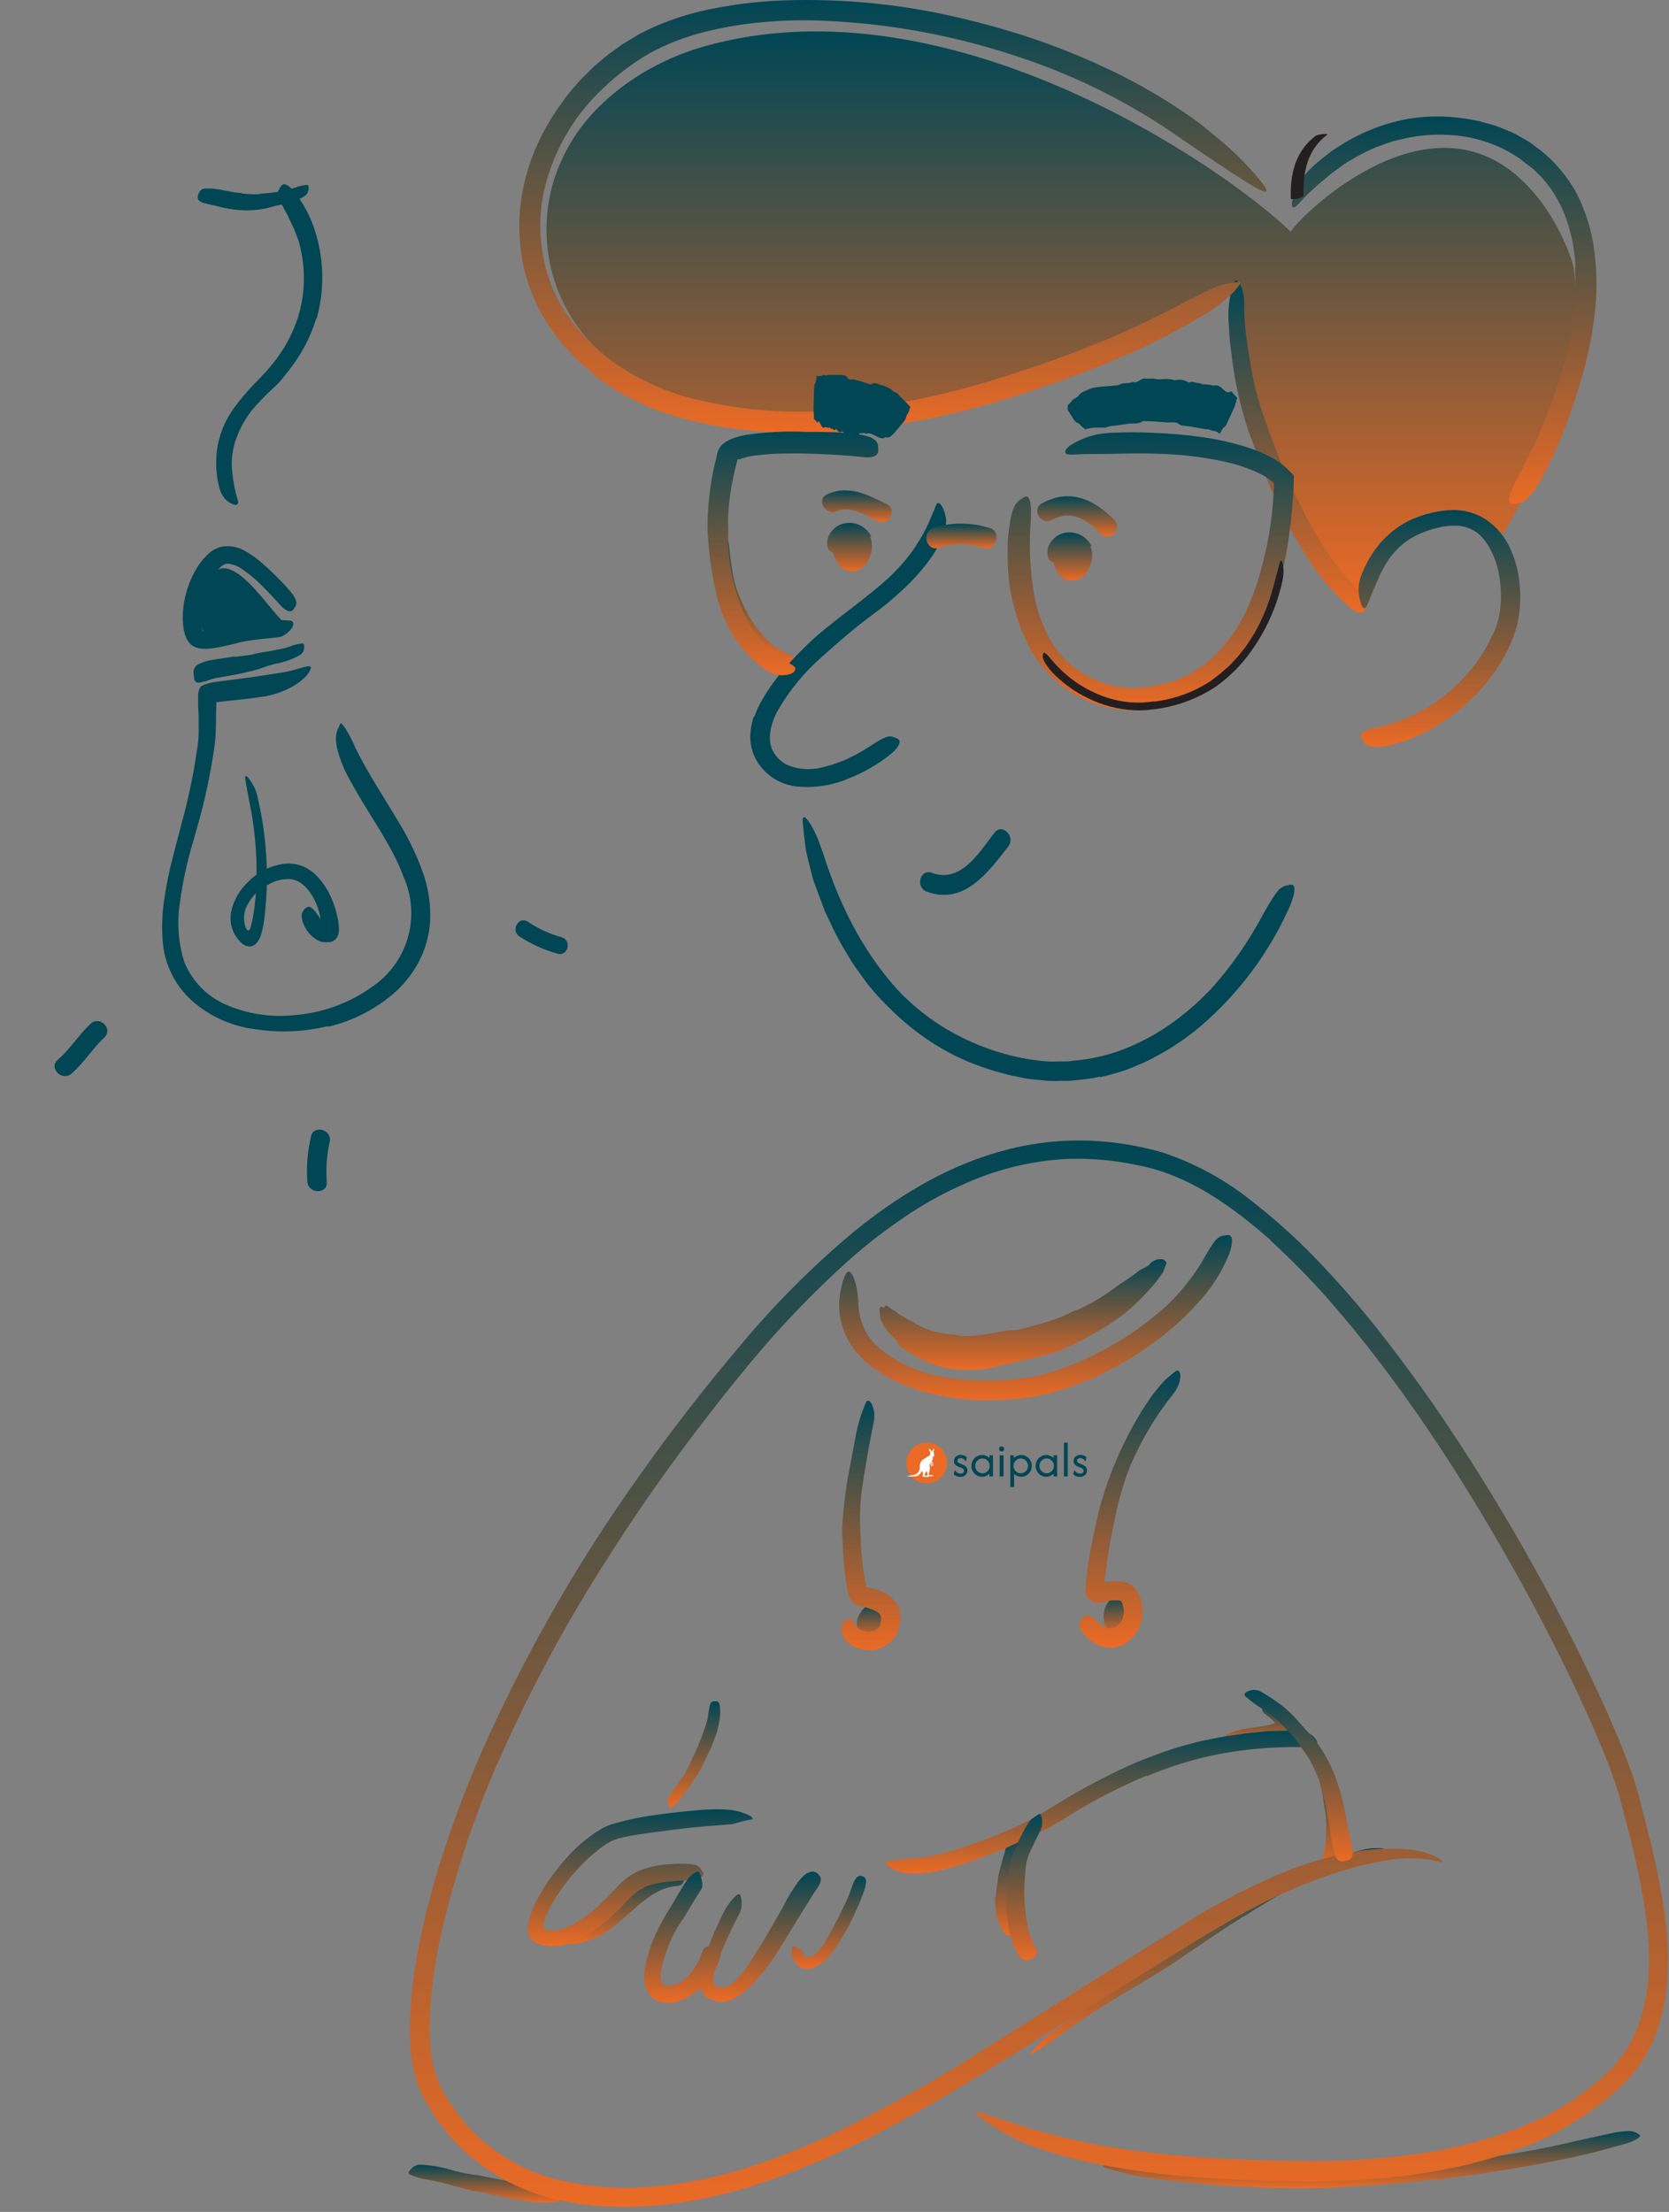 <svg xmlns="http://www.w3.org/2000/svg" width="9679" height="12826" viewBox="0 0 9679 12826" fill="none"><rect x="0" y="0" width="9679" height="12826" fill="#808080" stroke="none"/><path d="M1664 3620.41C1630.89 3643.91 1322.99 3708.39 1233.29 3705.98C1143.6 3703.57 1120.73 3450.12 1233.29 3326.26C1363.32 3182.81 1587.55 3585.74 1664 3620.41Z" fill="#004655"></path><path d="M7486.65 1345.25C7125.47 991.144 5514.02 -139.283 4079.54 270.275C3750.58 363.699 3412.26 591.831 3262.98 915.499C3177.91 1093.83 3149.6 1294.02 3181.91 1488.98C3214.21 1683.95 3305.56 1864.27 3443.57 2005.54C3646.74 2211.98 3925.13 2324.69 4206.25 2370.8C4347.13 2394.01 4483.77 2383.77 4624.01 2392.19C5814.1 2463.61 7184.16 1629.74 7184.16 1629.74V1710.5C7113.43 2584.46 7888.46 3468.37 7888.46 3468.37C7888.46 3468.37 8135.85 2654.68 8715.86 3094.97C8715.86 3094.97 9232.04 2284.3 9124.29 1541.14C9124.29 1541.14 9033.99 1203.91 8767.61 994.759C8200.57 550.544 7470.7 1326.26 7486.65 1345.25Z" fill="url(#paint0_linear_186_703)"></path><path d="M7691.89 10601.4C7691.61 10569.2 7689.41 10537 7685.27 10505C7683.47 10493.2 7680.75 10481.8 7679.56 10469.7C7674.71 10427.5 7667.16 10385.6 7656.99 10344.4C7652.16 10326.1 7646.22 10308.2 7639.21 10290.7C7628.8 10268.9 7619.86 10246.5 7612.43 10223.5C7610.63 10216 7619.05 10212.7 7630.2 10214.2C7636.87 10215.2 7643.29 10217.5 7648.99 10221.2C7654.69 10224.8 7659.57 10229.6 7663.31 10235.3C7689.98 10279.4 7708.81 10327.8 7718.99 10378.4C7724.41 10408.5 7735.84 10438.7 7742.75 10468.8C7749.26 10503.1 7753.47 10537.7 7755.41 10572.5C7756.9 10593.9 7755.41 10615.6 7756.9 10637C7756.9 10653.3 7755.1 10669.8 7754.2 10686.4C7753.3 10703 7750.58 10719.3 7746.99 10735.5C7743.36 10751.8 7743.96 10761.4 7740.05 10774.4C7737.85 10788 7733.28 10801 7726.52 10813C7723.79 10818.7 7720.79 10824.2 7717.48 10829.5C7702.12 10847.9 7691.89 10849.5 7678.95 10841C7675.92 10839.1 7673.01 10837 7670.22 10834.7C7666.17 10830.4 7663.42 10825.1 7662.36 10819.3C7661.29 10813.5 7661.93 10807.6 7664.21 10802.1C7670.52 10785.3 7671.42 10767.5 7676.53 10750.3C7680.94 10731.6 7684.25 10712.7 7686.47 10693.6C7690.12 10662.7 7691.33 10631.6 7690.09 10600.5L7691.89 10601.4Z" fill="url(#paint1_linear_186_703)"></path><path d="M6447.63 9266.06C6421.44 9289.7 6404.75 9322.09 6400.78 9357.19C6396.78 9392.26 6405.75 9427.59 6425.98 9456.53C6436.39 9473.38 6452.89 9485.59 6472.03 9490.63C6491.18 9495.67 6511.53 9493.18 6528.9 9483.65C6559 9463.75 6581.58 9414.03 6556 9380.57C6553.27 9377.25 6540.64 9354.35 6549.06 9372.14V9366.72C6549.06 9377.56 6550.88 9378.77 6550.58 9370.32C6550.58 9390.81 6555.38 9365.21 6547.86 9381.77C6552.38 9374.84 6551.78 9374.84 6546.36 9381.77C6549.13 9378.56 6552.16 9375.53 6555.38 9372.73C6562.39 9365.73 6567.95 9357.42 6571.73 9348.26C6575.52 9339.11 6577.46 9329.31 6577.46 9319.39C6577.46 9309.5 6575.52 9299.68 6571.73 9290.52C6567.95 9281.39 6562.39 9273.06 6555.38 9266.06C6548.4 9259.05 6540.09 9253.49 6530.96 9249.7C6521.8 9245.92 6512 9243.95 6502.11 9243.95C6492.22 9243.95 6482.42 9245.92 6473.29 9249.7C6464.15 9253.49 6455.85 9259.05 6448.84 9266.06H6447.63Z" fill="url(#paint2_linear_186_703)"></path><path d="M5010.15 9325.73C4992.54 9344.21 4979.19 9366.32 4971.03 9390.53C4967.27 9408.49 4968.05 9427.11 4973.3 9444.69C4978.56 9462.25 4988.12 9478.25 5001.13 9491.17C5010.57 9500.63 5022.34 9507.38 5035.23 9510.79C5048.15 9514.17 5061.71 9514.05 5074.56 9510.46C5094.23 9506.53 5112.52 9497.58 5127.72 9484.5C5142.89 9471.39 5154.43 9454.61 5161.25 9435.72C5169.22 9406.95 5167.09 9376.33 5155.24 9348.92C5149.51 9330.25 5137.23 9314.3 5120.62 9304.03C5107.72 9296.34 5092.83 9292.7 5077.83 9293.57C5062.85 9294.45 5048.49 9299.82 5036.58 9308.98C5024.68 9318.14 5015.8 9330.66 5011.09 9344.92C5006.39 9359.19 5006.05 9374.55 5010.15 9389.01C5012.87 9395.35 5014.67 9401.98 5016.77 9408.61C5020.39 9420.65 5016.77 9402.29 5016.77 9399.57C5016.77 9406.81 5012.56 9415.23 5018.6 9390.53C5016.18 9401.08 5027.02 9373.65 5022.81 9380.87C5018.6 9388.11 5036.35 9365.2 5028.51 9373.04C5039.66 9364.9 5042.66 9362.51 5037.55 9365.51C5032.44 9368.52 5035.75 9367.03 5047.49 9361.58C5043.56 9361.58 5039.04 9364.31 5035.45 9365.2L5108.57 9384.49C5113.99 9392.32 5115.5 9394.15 5112.78 9389.63C5110.09 9385.11 5110.98 9387.21 5116.4 9398.67V9428.79C5110.39 9440.86 5109.19 9444.48 5111.88 9439.04C5113.92 9436.55 5115.62 9433.81 5117.02 9430.9L5110.68 9439.34L5116.71 9431.82C5130.27 9417.29 5138.08 9398.33 5138.67 9378.48C5138.58 9358.6 5130.67 9339.55 5116.71 9325.43C5089.62 9300.41 5036.34 9292.27 5010.15 9325.43V9325.73Z" fill="url(#paint3_linear_186_703)"></path><path d="M7334.62 9937.5C7368.09 9961.31 7397.55 9990.32 7421.92 10023.4L7435.46 9971.86C7337.35 10032.1 7209.13 10002 7106.49 10062.3C7102.21 10064.8 7098.49 10068.1 7095.49 10072C7092.51 10076 7090.31 10080.4 7089.05 10085.2C7087.8 10090 7087.49 10095 7088.15 10099.9C7088.84 10104.8 7090.45 10109.5 7092.93 10113.8C7095.44 10118.1 7098.73 10121.8 7102.68 10124.8C7106.61 10127.8 7111.08 10130 7115.86 10131.3C7120.65 10132.5 7125.64 10132.8 7130.54 10132.2C7135.44 10131.5 7140.15 10129.9 7144.4 10127.4C7246.45 10069.5 7372.87 10100.9 7473.37 10037C7481.94 10031.9 7488.16 10023.6 7490.7 10014C7493.23 10004.3 7491.88 9994.08 7486.93 9985.42C7455.2 9941.79 7416.55 9903.62 7372.56 9872.4C7333.72 9842.28 7296.1 9908.87 7334.62 9937.5Z" fill="url(#paint4_linear_186_703)"></path><path d="M8315.23 12639C8155.11 12655.8 7995.3 12670.9 7833.67 12678.7C7774.98 12680.8 7716.58 12687.8 7657.89 12687.5C7451.13 12692.6 7244.03 12683.8 7038.17 12669.7L6900.94 12656.4C6855.17 12652.5 6810.63 12648.9 6764.58 12642C6706.79 12633.5 6648.1 12628.4 6590.62 12617.5C6533.14 12606.7 6476.55 12589.8 6420.25 12574.2C6385.04 12564.2 6392.26 12555.8 6424.77 12550.3C6476.72 12543.6 6529.33 12543.6 6581.29 12550.3L6755.85 12572.3C6785.95 12576 6813.94 12580.8 6843.15 12583.5L6931.32 12591C7048.11 12603.4 7166.39 12607.9 7284.97 12615.2C7356.02 12617.3 7428.55 12618.5 7501.39 12615.2C7574.23 12611.8 7647.66 12609.1 7720.51 12604.9C7880.32 12594.7 8040.43 12584.4 8199.96 12566.6C8298.07 12556.7 8396.19 12544 8494.02 12530.8L8716.45 12497.9C8790.19 12485.3 8864.24 12473.5 8937.05 12459C9050.84 12437.6 9160.69 12408.7 9272.96 12385.8C9297.64 12380.4 9321.42 12374.7 9346.39 12369.8C9379.14 12362.5 9412.48 12358.2 9446.02 12356.9C9462.77 12356.7 9479.22 12361.2 9493.58 12369.8C9498.93 12372.8 9504.07 12376.1 9508.92 12379.8C9514.65 12385.8 9508.92 12393.6 9492.97 12403C9469.8 12416.4 9444.88 12426.5 9418.94 12433.1C9320.21 12460.2 9218.79 12489.2 9114.05 12510.9C9009.3 12532.6 8903.36 12553.4 8795.89 12571.1C8636.67 12598.9 8475.66 12620.9 8314.33 12641.1L8315.23 12639Z" fill="url(#paint5_linear_186_703)"></path><path d="M7210.34 11113.1C7107.39 11178.2 7006.25 11246.9 6904.23 11315.3C6867.22 11340.4 6830.8 11366.6 6793.17 11391C6659.84 11477.2 6522.27 11554.3 6389.25 11637.5C6329.05 11674.3 6271.57 11713.1 6214.68 11752.6C6178.26 11777.9 6142.14 11804.2 6106.03 11830.1C6069.92 11856 6032.29 11880.1 5995.56 11905.1C5972.39 11920.5 5972.39 11914.5 5986.83 11894.9C6011.25 11863 6038.89 11833.7 6069.3 11807.5C6215.08 11696.4 6367.55 11594.4 6525.9 11502.2C6621.6 11447.3 6715.81 11384.9 6808.22 11321.4C6910.24 11252.4 7011.38 11181.5 7114.61 11112.8C7178.13 11070.6 7242.24 11029.3 7307.55 10989.9C7406.45 10929.9 7508.96 10876.1 7614.53 10828.9C7695.23 10791.4 7778.77 10760.4 7864.37 10736.1C7883.32 10731.6 7901.97 10726.5 7921.54 10722.8C7936.69 10719.5 7952.09 10717.5 7967.59 10716.8C7980.54 10716.8 7990.76 10716.8 7999.49 10716.8C8011.75 10716.4 8023.89 10719.2 8034.71 10725C8038.52 10726.6 8042.16 10728.6 8045.55 10731C8053.07 10737.6 8024.79 10749.7 7974.22 10761.1C7819.02 10798.7 7669.01 10855.1 7527.57 10929.3C7419.51 10984.7 7314.77 11048.3 7211.24 11114.6L7210.34 11113.1Z" fill="url(#paint6_linear_186_703)"></path><path d="M2931.27 12742L2790.42 12711.9C2773.26 12708.3 2755.51 12707.3 2738.66 12703.1L2558.07 12655.2C2531.57 12648.3 2504.19 12644.4 2477.71 12638.3C2441.9 12633.9 2407.04 12623.7 2374.46 12608.2C2363.03 12601.9 2371.45 12589.2 2384.7 12576.6C2391.07 12569.2 2398.85 12563.3 2407.61 12559.1C2416.37 12554.9 2425.88 12552.5 2435.56 12552.2C2470.58 12554 2505.46 12557.9 2540.02 12563.9C2574.78 12570.9 2609.14 12579.7 2642.94 12590.4C2685.22 12600.9 2728.18 12608.5 2771.46 12613.3L2912.31 12641.1C2942.42 12646.5 2970.41 12651.9 2999.31 12656.7C3043.54 12663.7 3087.48 12671.5 3131.74 12674.5C3165.58 12675.2 3199.44 12674.1 3233.16 12671.2C3240.45 12670.2 3247.79 12669.7 3255.13 12669.7C3281.91 12669.7 3290.06 12675.7 3296.37 12699.8C3297.86 12705.5 3299.69 12711.3 3300.59 12717C3301.37 12721.7 3301.18 12726.5 3300.09 12731.2C3299 12735.8 3296.99 12740.2 3294.2 12744.1C3291.38 12747.9 3287.85 12751.2 3283.78 12753.7C3279.71 12756.2 3275.19 12757.8 3270.48 12758.6C3206.31 12774 3139.74 12776.6 3074.54 12766.4C3026.1 12760.7 2978.24 12751.6 2930.09 12743.5L2931.27 12742Z" fill="url(#paint7_linear_186_703)"></path><path d="M5775.24 11001.9C5776.87 10970.9 5780.49 10940 5786.08 10909.4C5787.88 10898.2 5787.59 10887.1 5789.98 10875.9C5798.72 10837.4 5809.55 10799.4 5820.09 10762.3C5825.58 10746 5830.19 10729.4 5833.93 10712.6C5836.98 10690.8 5844.25 10669.8 5855.3 10650.8C5863.13 10639.1 5907.08 10671 5904.66 10694.5C5900.07 10736.9 5889.94 10778.4 5874.56 10818.1C5867.27 10843.2 5863.13 10869.1 5862.23 10895.2C5858.3 10923.6 5856.2 10952.2 5854.09 10980.8C5854.09 10998.3 5851.7 11016.1 5851.99 11033.6C5851.91 11060.3 5854.14 11087 5858.61 11113.4C5863.68 11133.2 5870.52 11152.5 5879.08 11171C5880.6 11175.2 5883.29 11179.1 5884.5 11183.3C5889.31 11199 5884.5 11206.3 5870.96 11215L5861.92 11221C5856.34 11223.7 5850.02 11224.4 5843.99 11223C5837.98 11221.5 5832.6 11218.1 5828.82 11213.2C5802.22 11179.4 5784.52 11139.5 5777.35 11097.2C5772.49 11065.6 5770.18 11033.8 5770.44 11001.9H5775.24Z" fill="url(#paint8_linear_186_703)"></path><path d="M3325.25 11273.2C3437.82 11259 3522.09 11205.4 3606.36 11131.8C3696.67 11054.4 3801.1 10941.9 3928.11 10936.5C3981.1 10934.4 3981.38 10851.6 3928.11 10853.7C3675.89 10864.2 3563.32 11160.4 3326.14 11190.3C3274.08 11196.9 3273.49 11280.7 3326.14 11273.2H3325.25Z" fill="url(#paint9_linear_186_703)"></path><path d="M4334.16 3646.18C4308.22 3605.93 4285.67 3563.59 4266.74 3519.6C4260.42 3503.32 4252.89 3487.65 4246.88 3471.68C4227.81 3414.03 4213.8 3354.85 4205.04 3294.77C4202.32 3267.96 4196.92 3241.74 4194.51 3215.21C4193 3198.34 4190.3 3181.46 4189.4 3164.59C4188.33 3147.53 4188.33 3130.42 4189.4 3113.36C4191.2 3092.25 4224 3119.08 4226.72 3156.45C4232.73 3223.18 4242.17 3289.58 4255 3355.35C4264.04 3395.55 4277.15 3434.74 4294.14 3472.27C4311.2 3514.16 4331.86 3554.48 4355.83 3592.82C4370.86 3616.36 4387.24 3639.01 4404.89 3660.64C4431.42 3694.15 4461.71 3724.49 4495.17 3751.04C4521.49 3769.64 4549.63 3785.49 4579.16 3798.37C4585.48 3801.37 4591.8 3804.09 4598.42 3806.51C4622.49 3816.44 4628.53 3824.87 4627.01 3840.56C4627.32 3844.06 4627.32 3847.59 4627.01 3851.09C4625.21 3862.26 4611.06 3866.16 4590.59 3860.74C4529.04 3839.99 4472.98 3805.58 4426.57 3760.08C4391.43 3726.1 4360.05 3688.4 4332.95 3647.67L4334.16 3646.18Z" fill="url(#paint10_linear_186_703)"></path><path d="M6379.31 6242.74C6352.52 6249.15 6325.4 6254.07 6298.05 6257.5L6215.88 6265.95C6188.5 6269.57 6160.51 6265.95 6133.13 6268.06C6105.49 6268.91 6077.82 6267.82 6050.35 6264.74L5968.8 6256.6C5941.7 6252.7 5914.91 6246.36 5888.12 6241.25C5834.99 6230.22 5782.53 6216.14 5731.01 6199.05C5655.92 6174.92 5582.96 6144.7 5512.79 6108.63C5390.33 6043.67 5277.66 5961.68 5178.1 5865.13C5128.38 5817.77 5081.52 5767.46 5037.86 5714.46C5016.49 5687.62 4997.51 5658.7 4977.66 5631.28C4956.71 5604.11 4937.69 5575.52 4920.77 5545.68C4888.37 5494.33 4858.81 5441.21 4832.28 5386.57L4793.45 5304.59L4783.53 5284.41L4775.7 5263.01L4760.06 5220.82C4746.8 5184.64 4732.65 5148.79 4720.02 5112.32C4707.38 5075.85 4700.16 5037.87 4689.91 5000.51L4676.69 4944.45C4672.47 4925.47 4670.96 4906.18 4668.24 4887.2C4663.43 4848.91 4659.22 4810.96 4655.6 4772.98C4651.39 4725.36 4667.65 4730.19 4692.02 4766.66C4707.64 4790.75 4721.32 4816.05 4732.96 4842.29C4748.01 4872.44 4758.85 4911.32 4774.49 4951.1C4864.8 5237.39 4996.31 5504.39 5195.87 5729.22C5320.04 5864.27 5471.19 5971.69 5639.52 6044.45C5731.48 6085.13 5827.68 6115.47 5926.34 6134.85C5975.52 6144.79 6025.28 6151.44 6075.34 6154.75C6100.33 6156.55 6125.29 6154.75 6150.28 6154.75H6186.99C6199.34 6154.75 6211.98 6152.03 6224.31 6150.82C6348.27 6140.79 6469.45 6108.75 6582.19 6056.19C6668.57 6016.86 6750.36 5968.04 6825.99 5910.63C6902.12 5853.67 6972.67 5789.61 7036.66 5719.26C7133.68 5609.51 7219.02 5489.93 7291.29 5362.45L7338.24 5278.68C7398.45 5173.8 7420.41 5143.06 7461.66 5134.92C7470.67 5132.27 7479.95 5130.57 7489.35 5129.81C7516.73 5129.81 7512.21 5184.64 7474.3 5268.13C7356.61 5529.05 7183.17 5760.91 6966.23 5947.41C6882.12 6019.18 6790.14 6081.18 6692.05 6132.15C6667.81 6145.71 6642.78 6157.78 6617.1 6168.31C6591.21 6179.15 6565.94 6190.3 6539.74 6200.54C6487.16 6219.12 6433.48 6234.41 6379.03 6246.36L6379.31 6242.74Z" fill="#004655"></path><path d="M7397.55 2895.18C7352.59 2794.72 7311.76 2693.56 7275.04 2591.71C7261.81 2554.34 7244.93 2517.87 7233.81 2479.89C7190.65 2345.77 7160.4 2207.82 7143.51 2067.92C7135.39 2007.65 7128.17 1943.46 7125.76 1881.08C7118.28 1799.48 7128.55 1717.23 7155.86 1639.98C7165.49 1615.87 7180.23 1625.22 7192.56 1649.33C7207.73 1681.77 7215.54 1717.17 7215.45 1753C7214.43 1828.24 7219.66 1903.44 7231.09 1977.82C7241.03 2053.16 7254.87 2128.5 7269.33 2206.25C7278.66 2252.36 7291.6 2298.47 7305.75 2344.88C7319.88 2391.29 7335.83 2435.29 7352.99 2482C7387.92 2582.36 7427.04 2681.82 7470.08 2779.15C7496.75 2839.42 7525.06 2898.8 7554.95 2957.25C7599.77 3046.27 7650.03 3132.41 7705.46 3215.23C7749.16 3276.95 7797.44 3335.26 7849.91 3389.71C7861.05 3401.78 7873.38 3412.31 7884.22 3424.69C7925.75 3468.99 7934.2 3486.45 7922.46 3517.8C7920.31 3525 7917.68 3532.05 7914.63 3538.89C7903.2 3560.28 7870.07 3556.07 7831.85 3525.33C7720.65 3428.54 7626.08 3314.1 7551.94 3186.6C7494.17 3092.46 7441.71 2995.18 7394.83 2895.18H7397.55Z" fill="url(#paint11_linear_186_703)"></path><path d="M8656.86 3682.34L8674.92 3638.04C8680.38 3623.98 8684.9 3609.6 8688.45 3594.95C8695.93 3564.37 8700.76 3533.21 8702.91 3501.83C8707.17 3437.6 8702.51 3373.1 8689.07 3310.15C8679.1 3265.16 8662.78 3221.83 8640.6 3181.46C8623.02 3146.75 8598.53 3115.98 8568.66 3091.07C8538.42 3068.32 8502.71 3053.98 8465.13 3049.46C8424.75 3046.1 8384.12 3049.25 8344.74 3058.81C8323.96 3063.64 8303.52 3069.06 8284.54 3075.38C8264 3082 8243.88 3089.95 8224.36 3099.18C8190.37 3115.09 8158.59 3135.34 8129.84 3159.46C8101.61 3184.16 8076.36 3212.08 8054.58 3242.64C8027.23 3282.68 8004.41 3325.63 7986.57 3370.73C7966.72 3415.34 7948.66 3461.13 7928.78 3508.46C7915.55 3537.09 7903.81 3530.75 7892.67 3500.01C7875.75 3452.13 7874.47 3400.1 7889.05 3351.44C7908.15 3297.54 7934.03 3246.28 7966.1 3198.95C7999.18 3150.46 8039.84 3107.63 8086.51 3072.06C8133.11 3036.66 8185.29 3009.26 8240.9 2991.01C8254.36 2986.02 8268.14 2981.88 8282.15 2978.64C8295.99 2975.32 8309.84 2971.11 8323.68 2969.01C8352.1 2963.47 8380.85 2959.75 8409.75 2957.86C8484.98 2953.55 8559.55 2973.86 8622.24 3015.72C8682.39 3058.13 8729.84 3116.17 8759.49 3183.57C8790.9 3253.4 8809.45 3328.35 8814.28 3404.78C8820.46 3480.67 8814.56 3557.06 8796.81 3631.11C8770.66 3719.52 8731.07 3803.38 8679.44 3879.72C8602.41 3993.52 8504.58 4091.68 8391.1 4169.04C8304.61 4230.95 8208.64 4278.37 8106.96 4309.49C8084.31 4316.45 8061.31 4322.17 8038.04 4326.67C7949.56 4340.51 7920.05 4325.15 7903.2 4295.01C7898.84 4288.24 7895.13 4281.07 7892.05 4273.61C7885.73 4250.12 7919.76 4229.31 7974.53 4219.68C8142.97 4186.22 8299.07 4107.33 8426.01 3991.54C8474.57 3947.99 8518.8 3899.84 8558.13 3847.78C8596.7 3795.6 8629.41 3739.3 8655.65 3679.93L8656.86 3682.34Z" fill="url(#paint12_linear_186_703)"></path><path d="M3448.07 2171.89C3394.32 2130.06 3344.01 2084.01 3297.58 2034.17C3250.49 1984.04 3208.27 1929.55 3171.47 1871.43C3097.38 1754.54 3047.73 1623.83 3025.5 1487.19C3003.31 1351.49 3007.09 1212.81 3036.63 1078.53C3065.69 945.887 3116.54 818.992 3187.11 703.03L3226.26 640.346L3269.59 580.074L3291.57 549.937L3315.33 521.909L3363.49 466.156L3415.27 414.322L3441.44 388.405L3469.44 364.597L3525.43 317.283L3585.61 274.185C3619.92 247.968 3658.45 228.078 3694.87 205.174C3712.93 193.42 3733.4 184.982 3752.66 175.037C3772.23 164.823 3792.32 155.668 3812.86 147.613C3891.74 114.219 3973.17 87.21 4056.35 66.846C4219.59 29.083 4386.13 7.381 4553.58 2.053C4887.47 -8.873 5221.36 23.85 5546.8 99.394C5690.68 132.243 5833.34 171.722 5973.6 218.132C6113.32 265.082 6250.46 319.405 6384.45 380.871C6556.61 459.277 6721.77 552.339 6878.05 659.032C6916.86 686.156 6955.7 713.277 6992.12 743.716C7028.54 774.153 7066.76 803.989 7101.38 834.125C7173.09 895.988 7239.54 963.73 7300.03 1036.64C7375.28 1127.05 7348.49 1128.56 7262.09 1076.42C7175.71 1024.29 7026.43 925.741 6854.86 807.304C6551.17 592.876 6216.12 426.864 5861.64 315.172C5504.89 199.415 5133.89 133.597 4759.13 119.586C4645.99 115.18 4532.68 118.301 4419.94 128.928C4306.26 138.996 4193.54 158.041 4082.83 185.886C3973.48 213.172 3868 254.182 3768.92 307.94C3671.51 364.273 3581.18 432.059 3499.85 509.855C3317.55 678.611 3193.95 901.322 3147.1 1145.44C3126.06 1265.93 3128.61 1389.37 3154.62 1508.88C3179.61 1629.16 3229.21 1742.96 3300.28 1843.1C3389.9 1967.1 3503.66 2071.66 3634.69 2150.49C3766.41 2231.13 3910.65 2289.19 4061.47 2322.27C4292.55 2375.34 4529.87 2396.24 4766.66 2384.36C4885.25 2378.73 5003.43 2367.37 5121.23 2350.3C5239.01 2333.22 5355.28 2310.72 5470.06 2282.79C5649.15 2240.3 5823.42 2186.05 5995.87 2127.29C6168.34 2068.52 6337.5 2003.73 6503.93 1931.4C6576.77 1898.85 6647.2 1865.7 6719.12 1829.84C6984.9 1696.34 7062.85 1645.4 7137.8 1641.79C7154.34 1639.68 7174.22 1634.56 7184.75 1634.56C7202.5 1634.56 7188.35 1655.65 7149.82 1697.84C7087.87 1756.88 7018.46 1807.54 6943.37 1848.52C6656.22 2019.4 6337.5 2147.48 6010.33 2256.27C5678.76 2371.72 5335.61 2450.64 4986.98 2491.65C4722.74 2522.01 4455.61 2516.95 4192.69 2476.58L4093.98 2457.88C4061.16 2452.16 4028.97 2442.81 3996.15 2435.28C3929.91 2419.81 3864.83 2399.67 3801.41 2375.01C3737.85 2349.91 3675.94 2320.82 3616.02 2287.92C3556.26 2254.13 3498.85 2216.38 3444.16 2174.9L3448.07 2171.89Z" fill="url(#paint13_linear_186_703)"></path><path d="M9136.6 1548.36C9134.8 1525.76 9134.8 1502.55 9131.18 1479.95L9121.85 1412.74C9113.38 1368.39 9101.81 1324.69 9087.26 1281.95C9059.36 1196.93 9015.76 1117.9 8958.73 1048.99C8948.79 1036.34 8937.84 1024.55 8925.93 1013.73L8891 979.679C8865.11 959.79 8838.63 940.503 8813.05 919.407C8716.4 853.589 8606.43 809.957 8490.99 791.627C8373.02 773.555 8252.71 778.157 8136.44 805.189C8110.86 812.12 8084.38 816.34 8059.11 825.382L7983.54 852.203C7934.22 872.748 7886.44 896.817 7840.58 924.229C7826.15 933.269 7810.48 941.104 7796.94 951.05L7755.41 981.187C7741.85 991.433 7727.11 1000.48 7714.47 1011.32C7701.83 1022.17 7688.58 1033.62 7675.35 1044.47C7648.73 1065.88 7623.22 1088.61 7598.89 1112.58C7572.72 1134.88 7551.04 1161.4 7526.95 1186.12C7496.87 1216.25 7486.34 1203.29 7494.46 1162.31C7500.56 1134.8 7509.84 1108.1 7522.15 1082.75C7540.79 1048.41 7563.65 1016.52 7590.16 987.818C7699.4 881.12 7829.27 797.943 7971.8 743.409C8115.36 687.467 8269.87 665.499 8423.29 679.217C8469.57 683.186 8515.6 689.826 8561.14 699.107C8584.3 703.026 8606.57 711.164 8629.46 716.888C8652.41 722.376 8674.94 729.527 8696.88 738.286L8762.78 765.107C8784.34 775.022 8805.33 786.087 8825.69 798.258L8855.79 815.736L8871.15 824.778L8885.58 835.325L8942.17 878.12C9022.91 944.552 9090.4 1025.63 9141.12 1117.1C9188.16 1208.56 9221.13 1306.61 9238.95 1407.92C9259.11 1530.41 9263.56 1654.98 9252.18 1778.6C9243.71 1871.18 9229.13 1963.1 9208.54 2053.75C9187.79 2144.16 9161.28 2232.76 9132.69 2319.86C9089.41 2455.33 9035.67 2587.21 8971.96 2714.36C8957.52 2742.07 8943.99 2769.8 8927.42 2796.92C8907.8 2833.86 8882.18 2867.27 8851.58 2895.77C8835.44 2911.45 8813.88 2920.33 8791.37 2920.47C8782.59 2921.54 8773.69 2921.54 8764.89 2920.47C8739.31 2914.74 8751.95 2865.92 8788.37 2792.99C8847.77 2685.53 8901.23 2574.86 8948.48 2461.5C8997.19 2345.35 9038.03 2226.04 9070.69 2104.38C9120.93 1924.16 9142.16 1737.08 9133.59 1550.17L9136.6 1548.36Z" fill="url(#paint14_linear_186_703)"></path><path d="M4374.79 4156.41C4387.28 4119.61 4403.83 4084.32 4424.15 4051.22C4442.66 4019.48 4462.75 3988.7 4484.36 3959C4526.7 3900.81 4573.6 3846.1 4624.6 3795.36C4661.02 3758.28 4697.15 3721.84 4735.68 3688.07C4872.61 3570.83 5018.29 3472.6 5146.81 3356.58C5202.97 3305.53 5253.42 3248.55 5297.3 3186.6C5324.07 3147.46 5348.39 3106.68 5370.14 3064.54C5380.67 3043.45 5390.3 3022.35 5398.73 3000.65C5407.15 2978.95 5418.61 2958.17 5425.52 2935.57C5435.46 2908.14 5449.89 2911.45 5465.56 2940.99C5475.5 2961.15 5482.38 2982.68 5486 3004.88C5488.99 3034.51 5485.08 3064.42 5474.57 3092.27C5455.12 3144.52 5428.69 3193.89 5396.03 3239.04C5364.46 3282.89 5329.86 3324.49 5292.5 3363.49C5218.99 3438.76 5139.12 3507.53 5053.81 3569.04C4954.18 3643.18 4857.86 3725.74 4766.97 3808.33C4666.48 3896.08 4580.89 3999.58 4513.54 4114.8C4494.11 4147.89 4479.91 4183.76 4471.41 4221.2C4462.37 4256.48 4462.37 4293.49 4471.41 4328.78C4479.89 4354.5 4494.04 4377.97 4512.78 4397.47C4531.55 4416.97 4554.43 4432.02 4579.75 4441.49C4635.44 4461.03 4695.33 4465.08 4753.12 4453.25C4845.7 4433.32 4934.04 4397.19 5014.08 4346.55C5032.13 4336.02 5048.98 4324.56 5066.76 4313.42C5132.35 4271.82 5154.62 4262.18 5187.14 4276.03C5194.38 4278.49 5201.43 4281.52 5208.2 4285.07C5228.08 4297.73 5213.34 4334.81 5164.56 4373.69C5090.21 4433.06 5007.31 4480.82 4918.66 4515.32C4821.82 4556.16 4716.09 4571.33 4611.68 4559.31C4566.52 4553.3 4523.31 4537.28 4485.14 4512.41C4446.97 4487.54 4414.83 4454.46 4391.05 4415.58C4366.32 4375.09 4352.52 4328.89 4351.01 4281.47C4350.96 4238.87 4357.66 4196.56 4370.88 4156.1L4374.79 4156.41Z" fill="#004655"></path><path d="M4278.47 2662.22C4278.47 2662.22 4278.47 2662.22 4276.65 2667.05L4271.23 2687.85L4260.7 2729.43C4254.07 2757.45 4249.27 2785.77 4243.26 2814.12C4233.11 2870.92 4226.27 2928.28 4222.79 2985.9C4221.42 3006.87 4221.42 3027.91 4222.79 3048.87C4222.79 3069.98 4222.79 3091.06 4222.79 3112.17C4223.31 3260.6 4252.44 3407.53 4308.55 3544.92C4321.57 3574.86 4336.97 3603.68 4354.6 3631.11L4381.7 3671.81C4391.64 3684.47 4402.76 3696.21 4411.8 3708.56L4432.27 3731.77L4455.13 3752.27L4478.32 3772.45C4485.47 3779.79 4493.45 3786.25 4502.08 3791.74C4518.96 3803.5 4535.19 3815.54 4551.45 3828.51C4567.71 3841.48 4586.07 3849.9 4603.23 3861.97C4620.38 3874.02 4613.14 3897.82 4582.14 3908.69C4560.11 3915.67 4536.75 3917.58 4513.87 3914.25C4490.98 3910.89 4469.17 3902.39 4450.02 3889.38C4367.86 3834 4298.56 3761.52 4246.86 3676.92C4197.68 3593.79 4163.65 3502.56 4146.33 3407.5C4122.05 3295.36 4107.63 3181.32 4103.28 3066.67C4102.69 2941.44 4116.44 2816.56 4144.22 2694.48L4158.06 2638.72C4158.06 2633.59 4160.79 2626.06 4162.58 2619.72C4164.9 2613.1 4167.72 2606.66 4171.01 2600.43C4177.75 2588.56 4187.01 2578.26 4198.11 2570.31C4203.48 2565.77 4209.32 2561.84 4215.55 2558.55C4221.01 2555.09 4226.76 2552.07 4232.7 2549.51C4242.5 2545.01 4252.56 2541.08 4262.81 2537.75C4282.59 2531.55 4302.68 2526.41 4323.01 2522.39C4437.74 2505.19 4553.84 2499.15 4669.73 2504.31C4758.23 2504.31 4845.51 2504.31 4934.89 2513.66C4954.46 2515.76 4974.03 2516.97 4995.1 2520.88C5068.84 2535.64 5092.62 2556.75 5092.62 2595.02C5093.52 2603.53 5093.52 2612.12 5092.62 2620.64C5084.79 2647.46 5054.99 2655.29 5008.63 2650.77C4938.21 2642.63 4862.36 2638.11 4785.92 2634.2C4709.46 2630.28 4630.92 2628.17 4552.96 2629.68C4496.31 2630.28 4439.75 2634.01 4383.5 2640.83C4358.08 2644.1 4332.93 2649.25 4308.27 2656.19C4303.23 2657.68 4298.3 2659.48 4293.5 2661.63L4287.18 2664.02H4285.69C4285.36 2663.9 4285 2663.81 4284.63 2663.81C4284.27 2663.81 4283.92 2663.9 4283.58 2664.02L4278.47 2662.22Z" fill="url(#paint15_linear_186_703)"></path><path d="M6767.3 3962.62C6868.61 3932.83 6961.43 3879.42 7038.17 3806.81C7116.88 3730.38 7181.11 3640.31 7227.8 3540.99C7262.09 3466.57 7289.99 3389.33 7311.17 3310.15C7351.14 3168.64 7375.97 3023.27 7385.22 2876.48L7388.23 2821.03V2808.37C7388.23 2806.58 7388.23 2804.47 7388.23 2802.96L7384.6 2799.03C7382.1 2796.02 7379.28 2793.3 7376.18 2790.89C7370.17 2786.67 7364.44 2780.64 7357.22 2776.43L7336.45 2762.87L7313.87 2750.52C7249.34 2718.71 7181.23 2694.72 7111.01 2679.1C6982.42 2650.65 6851.38 2634.7 6719.73 2631.48C6635.46 2627.56 6550.6 2629.66 6466.31 2631.48C6382.04 2633.28 6296.27 2631.48 6214.7 2636.29C6189.42 2636.29 6181.28 2633.28 6177.97 2623.94C6174.66 2614.59 6184.29 2598.92 6205.97 2583.26C6273.72 2539.27 6351.93 2514.09 6432.61 2510.32C6521.54 2505.5 6610.64 2505.5 6699.57 2510.32C6788.36 2513.94 6877.75 2521.78 6966.85 2534.13C7057.67 2546.67 7147.27 2566.83 7234.71 2594.4C7280.38 2608.93 7324.68 2627.37 7367.16 2649.56C7389.41 2661.56 7410.83 2675.07 7431.27 2689.93L7446.61 2702.29C7454.13 2708.04 7461.18 2714.4 7467.67 2721.29L7488.14 2741.78L7498.39 2751.72L7503.5 2756.83C7503.64 2759.25 7503.64 2761.66 7503.5 2764.08L7501.7 2828.87L7499.29 2869.55C7497.49 2896.97 7495.38 2924.09 7492.97 2951.52C7488.54 3006.37 7482.32 3061.23 7474.29 3116.08C7459.34 3226.69 7434.06 3335.66 7398.76 3441.56C7359.85 3559.69 7303.65 3671.41 7232.01 3773.05C7158.67 3875.89 7063.61 3961.27 6953.59 4023.18C6885.77 4059.26 6813.07 4085.34 6737.79 4100.63L6681.21 4110.88L6624.34 4117.22C6585.34 4120.18 6546.15 4119.68 6507.25 4115.7C6390.34 4103.42 6278.5 4061.47 6182.33 3993.81C6086.15 3926.15 6008.81 3835.02 5957.65 3729.05C5880.64 3569.39 5841.6 3394.04 5843.58 3216.72C5842.83 3178.53 5844.03 3140.29 5847.2 3102.21C5862.54 2959.97 5883.01 2917.77 5920.64 2894.56C5928.75 2888.55 5937.53 2883.51 5946.81 2879.51C5974.81 2871.65 5983.23 2931.03 5976.91 3030.18C5966.55 3175.76 5974.45 3322.05 6000.39 3465.65C6014.71 3535.65 6037.64 3603.56 6068.71 3667.88L6093.39 3714.88C6103.02 3729.05 6110.55 3745.03 6121.08 3757.38C6141.05 3784.93 6163.42 3810.62 6187.91 3834.22C6263.14 3904.69 6355.67 3953.98 6456.08 3977.08C6505.38 3988.51 6556.12 3992.46 6606.57 3988.84C6659.74 3984.37 6712.35 3974.78 6763.68 3960.21L6767.3 3962.62Z" fill="url(#paint16_linear_186_703)"></path><path d="M5737.33 3061.51C5631.95 3028.69 5519.21 3028.05 5413.47 3059.71C5340.63 3084.72 5371.94 3201.34 5445.68 3176.04C5530.42 3150.11 5621.06 3150.75 5705.43 3177.84C5780.38 3197.13 5812.58 3081.1 5737.33 3061.51Z" fill="url(#paint17_linear_186_703)"></path><path d="M7370.74 7193.25C7142.61 6992.56 6889.18 6810.23 6595.12 6756.27C6448.39 6724.47 6298 6713.11 6148.15 6722.53C5998.19 6734.24 5850.47 6766.19 5709.03 6817.47C5566.99 6870.33 5430.91 6938.01 5303 7019.37C5174.38 7102.24 5051.94 7194.41 4936.72 7295.13C4706.34 7500.98 4493.14 7725.34 4299.23 7965.96C4226.69 8053.07 4157.47 8142.57 4088.56 8231.47C4019.63 8320.38 3951 8412.29 3885.4 8502.69C3752.57 8686.32 3625.74 8873.77 3504.96 9065.05C3290.67 9401.27 3100.19 9752.11 2934.89 10115C2767.27 10476.2 2638.82 10854.4 2551.73 11243C2531.21 11339.5 2515.55 11437 2504.78 11535C2493.35 11632 2489.52 11729.8 2493.35 11827.4C2495.12 11920.9 2515.59 12013.1 2553.55 12098.6C2598.28 12183.8 2653.58 12263 2718.19 12334.3C2849.18 12476.4 3017.22 12579.1 3203.37 12630.8C3392.48 12681.4 3589.09 12697.8 3783.97 12679.3C3958.76 12664.3 4131.54 12631.1 4299.54 12580.5C4467.79 12527.8 4632.55 12464.5 4792.86 12390.9C5111.91 12239.2 5420.95 12067.2 5718.07 11875.9L6294.45 11514.2L6584.28 11333.4C6680.31 11273.2 6776.6 11212.9 6874.13 11152.6C7068.35 11029.2 7273.71 10924.2 7487.52 10839.2C7596.05 10798.6 7707.68 10766.8 7821.32 10744.3C7936.24 10720.9 8053.9 10714.1 8170.76 10724.1C8224.9 10729.4 8277.79 10743.6 8327.25 10766.3C8357.36 10784.3 8369.09 10794.3 8365.19 10796.4C8361.28 10798.5 8342.02 10794 8309.51 10787C8264.09 10778.4 8217.9 10774.4 8171.66 10775.3C8053.97 10777.4 7889.95 10811.5 7700.01 10875.1C7482.55 10951.9 7273.59 11051 7076.39 11170.7C6878.65 11284.9 6685.11 11411.8 6485.57 11532.3C6286 11652.9 6094.29 11776.4 5896.85 11899.7C5503.75 12145.9 5101.66 12389.4 4662.82 12567.5C4608.03 12588.9 4553.56 12611.8 4497.28 12630.5C4441.01 12649.2 4385.91 12670.3 4328.43 12686.9C4214.1 12720.7 4097.79 12747.5 3980.2 12767C3861.8 12786.6 3742.03 12796.7 3622.03 12797.2C3500.72 12798.3 3379.63 12786.4 3260.85 12761.6C3016.23 12713.2 2793.42 12587.9 2624.88 12403.9L2594.78 12369.2L2566.5 12332.8C2547.31 12308.5 2529.44 12283.3 2512.92 12257.1C2495.55 12231.7 2479.58 12205.3 2465.07 12178.2C2448.29 12150 2434.09 12120.3 2422.61 12089.6C2385.7 11969.9 2370.41 11844.5 2377.48 11719.5C2386.81 11430.2 2450.3 11149 2530.36 10872.9C2571.3 10735.2 2618.56 10599 2668.83 10464C2719.09 10329 2775.67 10195.8 2835.26 10064.1C3075.96 9538.61 3365.9 9037.22 3701.19 8566.58C3883.58 8308.41 4076.71 8058.58 4280.58 7817.09C4482.44 7572.92 4706.2 7347.76 4949.05 7144.44C5195.26 6943.74 5473.37 6771.96 5783.66 6681.85C5938.55 6636.01 6099.24 6612.87 6260.73 6613.13C6421.79 6614.14 6581.98 6637.05 6736.89 6681.23C6926.14 6743.33 7102.71 6838.98 7258.19 6963.62C7412.74 7083.78 7557.1 7216.52 7689.79 7360.51C7822.72 7502.76 7948.31 7651.73 8066.02 7806.84C8184.41 7961.14 8297.46 8119.07 8405.23 8280.6C8731.41 8770.52 9020.36 9284.3 9269.64 9817.57C9331.34 9951.06 9390.03 10086.1 9442.4 10224.4C9468.9 10293.9 9491.5 10364.9 9510.13 10436.9L9564.3 10649.9C9600.88 10792.6 9629.92 10937 9651.29 11082.7C9673.75 11229.6 9678.2 11378.6 9664.52 11526.6C9653.58 11643.2 9622.51 11757 9572.72 11862.9C9546.81 11915.7 9515.55 11965.7 9479.41 12012.1C9442.9 12057.5 9402.07 12099.3 9357.53 12136.9C9184.5 12287.1 8983.94 12402.1 8767 12475.6C8740.52 12486.2 8713.11 12494 8686.35 12502.4C8659.56 12510.9 8632.15 12519.6 8604.77 12527.1C8549.99 12540.4 8495.51 12557.3 8440.14 12567.2L8357.07 12584.4L8273.7 12598.3C8218.02 12608.5 8162.02 12613.9 8106.06 12621.5C7882.02 12645 7656.68 12653.4 7431.56 12646.5C7234.4 12641.1 7040.28 12634.7 6841.63 12616.4C6472.01 12582.3 6230.63 12524.4 6066.3 12471.7C5952.96 12437.9 5845.41 12387.1 5747.27 12321C5717.17 12299 5677.74 12272.2 5661.77 12257.4C5645.82 12242.7 5655.76 12242.7 5681.95 12249C5708.13 12255.3 5752.07 12272.8 5815.28 12292.1C6005.62 12356.7 6200.5 12407 6398.27 12442.8C6785.64 12511.5 7189.87 12527.1 7594.99 12531.7C7797.18 12532.4 7999.21 12519.4 8199.65 12492.8C8399.6 12466.3 8595.97 12417.5 8785.05 12347.2C8973.14 12278.6 9146.73 12175.3 9296.72 12042.5C9333.16 12010.5 9366.22 11974.9 9395.45 11936.2C9424.1 11898.3 9449.38 11857.9 9470.99 11815.6C9491.62 11772.3 9508.83 11727.5 9522.46 11681.5C9535.54 11634.5 9545.6 11586.7 9552.56 11538.4C9577.83 11342.2 9554.67 11136.6 9516.14 10933.8C9496.57 10832.3 9472.81 10730.7 9447.23 10628.8L9407.49 10477.6L9397.55 10439L9387.33 10403.1C9381.01 10379.6 9372.28 10355.2 9364.14 10331.1C9314.8 10187 9252.18 10043.6 9188.38 9901.93C9124.58 9760.3 9054.43 9619.85 8983.11 9480.02C8840.43 9201.57 8685.73 8928.84 8521.99 8662.12C8358.26 8395.42 8182.49 8136.23 7992.87 7888.2C7898.37 7763.75 7799.05 7643.8 7696.72 7526.57C7593.64 7410.52 7484.64 7299.86 7370.15 7195.08L7370.74 7193.25Z" fill="url(#paint18_linear_186_703)"></path><path d="M3151.61 11282.8L3108.57 11264.4C3094.13 11259.5 3081.95 11249.6 3074.25 11236.4C3067.08 11223.1 3062.68 11208.4 3061.31 11193.3C3060.24 11177.5 3061.26 11161.6 3064.34 11146C3072.81 11108.2 3085.94 11071.7 3103.46 11037.2C3135.59 10973.4 3173.79 10912.8 3217.52 10856.4C3248.38 10815 3281.87 10775.6 3317.74 10738.5C3350.42 10706 3385.33 10675.8 3422.2 10648.1C3440.85 10634.6 3459.8 10621.6 3479.99 10609.6C3490.81 10602.8 3502.07 10596.8 3513.69 10591.5C3525.43 10586.4 3536.57 10582.4 3548 10578.5C3633.96 10552.9 3721.82 10534.4 3810.76 10523.1C3888.4 10512.5 3966.66 10503.5 4044.33 10497.1C4094.31 10492.1 4144.6 10490.5 4194.82 10492.3C4220.49 10493 4246.08 10496 4271.26 10501.1C4297.52 10507 4322.96 10516 4347.1 10527.9C4362.46 10536 4366.98 10544.8 4363.97 10547.8C4360.95 10550.8 4351.31 10552 4337.47 10554.4C4319.29 10557.7 4301.31 10562 4283.61 10567.4C4272.77 10570.4 4261.03 10574.6 4248.68 10577C4236.35 10579.4 4223.71 10580 4210.15 10580.9C4114.76 10587.9 4016.34 10595.4 3918.81 10608.4C3821.29 10621.3 3722.27 10631.3 3626.86 10651.5C3599.57 10656.7 3572.85 10664.5 3547.11 10675C3535.2 10681.1 3523.65 10687.8 3512.48 10695.1C3500.44 10703.3 3488.42 10711.7 3476.96 10720.8C3430.03 10757 3386.42 10797.3 3346.64 10841.3C3302.08 10890 3261.8 10942.4 3226.25 10998C3208.72 11025.6 3192.84 11054.2 3178.71 11083.6C3171.78 11098.1 3165.77 11113.8 3160.35 11127.6C3157.93 11134.8 3155.52 11142.1 3153.72 11149.3C3152.66 11152.7 3151.85 11156.1 3151.31 11159.5C3151.31 11161.1 3151.31 11162.9 3151.31 11165C3151.31 11173.4 3151.31 11186.7 3161.84 11188.8C3166.71 11191 3171.9 11192.6 3177.2 11193.3C3185.57 11194.7 3194 11195.6 3202.47 11196C3239.89 11194.5 3276.4 11184.2 3309.03 11165.9C3363.68 11137.8 3414.3 11102.6 3459.52 11061C3506.78 11019.7 3547.7 10974.8 3592.85 10926.9C3630.74 10888.2 3676.81 10858.6 3727.69 10840.1C3777.11 10823 3828.67 10812.8 3880.9 10810C3903.17 10810 3924.54 10806.9 3946.5 10806.9C4027.46 10806.9 4051.24 10815.4 4066.88 10841.6C4071.24 10847.4 4075.07 10853.5 4078.34 10860C4086.15 10880.2 4052.45 10897.4 3993.45 10901.9C3906.48 10908.8 3819.49 10910.9 3752.66 10937.7C3719.77 10950.9 3689.81 10970.5 3664.48 10995.3C3656.79 11002.3 3649.46 11009.6 3642.52 11017.3L3618.12 11042.3C3601.89 11059.2 3584.73 11076.1 3567.27 11092.6C3514.76 11143.8 3456.47 11188.7 3393.59 11226.4C3359.58 11246.6 3323.33 11262.7 3285.56 11274.4C3242.32 11286.9 3196.74 11289.1 3152.51 11280.7L3151.61 11282.8Z" fill="url(#paint19_linear_186_703)"></path><path d="M3763.47 11558.9C3749.46 11538.3 3740.66 11514.6 3737.89 11489.8C3735.5 11470.5 3735.5 11451 3737.89 11431.7C3741.92 11397.9 3749.16 11364.6 3759.57 11332.2C3765.34 11309.6 3772.28 11287.3 3780.35 11265.3C3811.73 11191.3 3849.19 11120.1 3892.31 11052.2C3910.95 11022.1 3928.42 10992 3946.17 10961.9C3957.91 10942.6 3969.05 10922.4 3982.59 10903.7C3989.31 10893.8 3997.07 10884.7 4005.78 10876.6C4015.63 10868.2 4026.32 10861 4037.68 10854.9C4054.84 10846.7 4060.26 10864.8 4065.68 10885C4068.85 10896.9 4071.26 10909 4072.89 10921.2C4073.49 10927.4 4073.49 10933.6 4072.89 10939.8C4071.92 10945.4 4069.77 10950.6 4066.58 10955.2C4044.31 10989.6 4022.32 11026.6 4000.05 11063.4L3966.33 11119.2L3929.63 11174.6C3901.91 11220.3 3879.98 11269.3 3864.31 11320.5C3854.11 11347 3845.76 11374.2 3839.32 11401.8C3832.86 11426.7 3830.61 11452.5 3832.72 11478.1C3836.93 11505.5 3846.25 11514.6 3875.74 11517C3898.67 11515.7 3920.92 11508.8 3940.46 11496.8C3962.83 11483.3 3983.11 11466.7 4000.65 11447.3C4027.2 11416.2 4048.35 11380.9 4063.26 11342.8C4066.86 11334.9 4068.68 11326.2 4072.28 11318.4C4084.63 11288.2 4095.16 11283.4 4126.47 11288.2C4133.69 11288.2 4140.91 11289.7 4147.84 11291.2C4153.21 11292.3 4158.3 11294.6 4162.73 11297.9C4167.15 11301.2 4170.8 11305.4 4173.42 11310.2C4176.52 11315.9 4178.46 11322.2 4179.15 11328.7C4179.81 11335.1 4179.2 11341.7 4177.33 11347.9C4150.68 11436.4 4093.65 11512.6 4016.31 11563.1C3983.51 11586.7 3946.24 11603.3 3906.74 11611.9C3882.2 11616 3857.07 11614.9 3833 11608.6C3804.34 11601.1 3779.09 11584.1 3761.37 11560.4L3763.47 11558.9Z" fill="url(#paint20_linear_186_703)"></path><path d="M4450.35 11402.5C4424.77 11436.8 4397.34 11469.7 4368.19 11501C4336.62 11535.5 4299.72 11564.7 4258.93 11587.5C4241.41 11596.4 4222.65 11602.6 4203.24 11605.9C4183.13 11608.9 4162.56 11607.5 4143.06 11601.6C4131.21 11597.6 4119.7 11592.6 4108.75 11586.6C4091.09 11576.1 4077.2 11560.2 4069.01 11541.4C4062.84 11526 4059.48 11509.7 4059.07 11493.2C4058.36 11466.1 4061.2 11439 4067.5 11412.7C4079.07 11364.5 4094.78 11317.4 4114.45 11272C4132.51 11228.3 4150.87 11184.9 4170.44 11142.7C4182.35 11114.9 4196.24 11088 4211.97 11062.2C4228.11 11034.8 4248.42 11010.1 4272.18 10989C4291.13 10974.5 4296.55 10992.3 4299.25 11014C4303.89 11041.6 4300.22 11069.9 4288.72 11095.3C4234.57 11196.7 4187.69 11301.7 4148.48 11409.7C4141.19 11432 4137.24 11455.2 4136.74 11478.7C4136.74 11487.8 4138.16 11496.9 4140.96 11505.5C4142.23 11509.9 4145.14 11513.7 4149.07 11516.1C4160.79 11521.8 4173.66 11524.7 4186.7 11524.5C4218.39 11520.3 4247.52 11504.9 4268.86 11481.1C4295.04 11454.3 4318.54 11425.1 4338.98 11393.7C4366.39 11353.9 4392.87 11312 4418.45 11269.5C4456.67 11204.5 4495.5 11138.7 4532.82 11072.2C4559.73 11017.7 4590.83 10965.4 4625.83 10915.7C4634.51 10904.1 4644.07 10893.1 4654.42 10882.9C4668.73 10866.9 4688.04 10856.3 4709.2 10852.8C4716.09 10852.3 4723 10853.6 4729.34 10856.4C4735.66 10859.1 4741.24 10863.4 4745.62 10868.7C4750.05 10873.1 4753.97 10878 4757.36 10883.2C4759.39 10888 4760.43 10893.1 4760.43 10898.3C4760.43 10903.5 4759.39 10908.6 4757.36 10913.3C4754.19 10924.9 4748.98 10935.8 4742 10945.6C4729.95 10961.5 4717.63 10980.2 4705.58 11000.1C4699.57 11010.1 4693.56 11020 4687.52 11030.3L4667.95 11060.4L4585.79 11194.2C4543.95 11262.9 4501.21 11333.4 4452.46 11403L4450.35 11402.5Z" fill="url(#paint21_linear_186_703)"></path><path d="M4922.87 11167.4C4902.99 11202 4883.14 11237 4860.56 11271C4853.37 11284.3 4845.42 11297 4836.78 11309.3C4828.73 11319.9 4820.1 11329.9 4810.89 11339.5C4801.68 11350.3 4791.63 11360.4 4780.81 11369.6C4758.87 11390.2 4732.35 11405.2 4703.45 11413.3C4688.35 11417.3 4672.5 11417.3 4657.4 11413.3C4642.42 11408.8 4629.05 11400.2 4618.87 11388.3C4606.73 11375.5 4598.07 11359.8 4593.69 11342.7C4589.31 11325.6 4589.38 11307.7 4593.9 11290.6C4596.91 11280.4 4611.35 11285.2 4623.98 11293.4C4636.64 11301.5 4654.09 11311.8 4656.19 11321.4C4658.61 11329.1 4662.49 11336.3 4667.62 11342.5C4670.32 11345.1 4673.35 11347.3 4676.66 11349.1C4679.5 11350 4682.51 11350.3 4685.46 11349.9C4688.42 11349.6 4691.29 11348.6 4693.82 11347C4704.44 11344.1 4714.6 11339.6 4723.92 11333.7C4748.79 11313.1 4769.26 11287.7 4784.12 11259C4804.29 11227.4 4823.55 11194.2 4841.3 11159.5C4852.45 11138.5 4863.26 11117.1 4873.51 11095.4C4889.77 11062.5 4906.31 11029.7 4920.77 10995.6C4931.89 10969.4 4939.41 10941.7 4950.87 10914.2C4953.47 10908.1 4956.78 10902.4 4960.78 10897.1C4965.59 10888.7 4972.97 10882.1 4981.85 10878.4C4988.61 10876.2 4995.97 10876.7 5002.32 10879.9L5011.95 10884.1C5016.61 10888.5 5019.92 10894.2 5021.58 10900.4C5023.24 10906.6 5023.12 10913.2 5021.3 10919.4C5019.97 10931.5 5017.65 10943.5 5014.36 10955.2C5010.74 10967 5006.24 10977.8 5002.03 10989.9C4993.3 11013.4 4983.67 11037.5 4971.93 11061.6C4956.88 11097.2 4939.72 11133.3 4921.36 11168.9L4922.87 11167.4Z" fill="url(#paint22_linear_186_703)"></path><path d="M6651.08 10295.8C6527.72 10347.1 6407.78 10406.3 6292.01 10473C6249.27 10497.4 6208.36 10524.6 6165.62 10549.6C6122.88 10574.6 6089.77 10593.9 6049.42 10614.7C6009.1 10635.5 5969.98 10653.8 5929.04 10672.8C5848.67 10709.6 5767.12 10744 5683.75 10774.1C5609.7 10802 5534.14 10825.6 5457.39 10844.9C5407.06 10857.4 5355.44 10864 5303.59 10864.8C5276.78 10864.9 5250.02 10861.9 5223.84 10856.1C5196.96 10848.9 5171.78 10836.4 5149.8 10819.3C5122.7 10796.4 5135.95 10791.6 5164.85 10791C5183.33 10789.8 5201.65 10787 5219.63 10782.5C5242.02 10778.7 5264.64 10776.6 5287.34 10776.2C5333.32 10774.4 5379.02 10767.9 5423.7 10756.9C5470.65 10746.9 5517.05 10734.4 5562.75 10719.6C5655.75 10689.4 5748.45 10653.8 5841.15 10615.6C5897.37 10592.1 5952.16 10565.4 6005.19 10535.4C6057.56 10505.3 6110.53 10471.8 6164.1 10440.2C6282.55 10368.7 6404.82 10303.8 6530.39 10245.8C6569.53 10228.9 6608.06 10210.5 6648.38 10196.1C6688.71 10181.6 6727.85 10165.9 6768.77 10152.1C6828.97 10130.1 6893.08 10115 6955.39 10098.1C7019.19 10085.8 7081.79 10070.4 7145.89 10063.2L7219.63 10051.7L7293.68 10044.5C7318.36 10042.4 7343.05 10038.2 7368.04 10037.9L7442.37 10036.3C7464.33 10036.3 7486.01 10033.9 7507.99 10036.3C7590.47 10040.6 7614.23 10062 7628.38 10083.4C7631.78 10087.9 7634.81 10092.8 7637.42 10097.8C7640.12 10105.1 7632.9 10110.8 7617.54 10116.8C7596.07 10125.5 7573.26 10130.3 7550.12 10131C7375.82 10127.7 7201.7 10143.7 7030.93 10178.9C6900.96 10207.2 6773.88 10247.5 6651.39 10299.4L6651.08 10295.8Z" fill="url(#paint23_linear_186_703)"></path><path d="M7661.79 10358.8C7654.27 10331.1 7642.53 10305.2 7631.69 10277.7C7620.19 10251.5 7607.32 10225.8 7593.16 10200.9C7582.04 10183.1 7570 10165.6 7557.64 10148.4C7515.8 10085.2 7465.92 10027.7 7409.26 9977.28C7383.61 9954.61 7356.59 9933.57 7328.31 9914.29C7290.37 9891.24 7254.52 9864.92 7221.15 9835.63C7211.24 9825.69 7221.15 9813.03 7241.03 9805.5C7252.08 9800.96 7263.98 9798.85 7275.93 9799.3C7287.86 9799.77 7299.58 9802.8 7310.25 9808.2C7350.6 9831.11 7389.48 9856.47 7426.73 9884.16C7445.66 9898.36 7463.65 9913.74 7480.61 9930.26C7498.03 9946.56 7514.53 9963.89 7529.96 9982.11C7549.22 10003.2 7567.58 10025.8 7588.36 10046.6C7609.12 10067.4 7627.79 10090.6 7644.33 10114.7C7662.95 10141.1 7679.85 10168.7 7694.9 10197.3C7702.43 10211.4 7710.85 10225.3 7717.17 10240.1L7736.13 10284.4C7744.15 10302.4 7750.99 10320.9 7756.6 10339.8C7762.63 10358.5 7769.54 10376.9 7774.65 10395.9C7781.89 10424.5 7789.11 10453.4 7795.43 10482.1C7801.75 10510.7 7805.37 10540.2 7811.69 10568.9C7818.01 10613.5 7832.44 10656.8 7838.48 10701.8C7838.48 10711.7 7842.07 10721.4 7842.97 10731.9C7846 10769 7838.76 10781 7810.48 10788.8C7803.85 10790.7 7797.23 10792.8 7790.91 10794C7779.69 10795.2 7768.45 10792.1 7759.41 10785.3C7750.37 10778.5 7744.22 10768.6 7742.16 10757.5C7731.32 10719.8 7724.7 10681.6 7716.86 10643.6C7713.57 10624.6 7711.44 10605 7708.74 10585.7C7706.05 10566.4 7701.83 10547.8 7698.52 10528.5C7689.6 10471.4 7676.11 10415.2 7658.17 10360.3L7661.79 10358.8Z" fill="url(#paint24_linear_186_703)"></path><path d="M6311.89 8000.61C6238.63 8032.22 6163.18 8058.49 6086.15 8079.27C6008.03 8098.74 5928.19 8110.55 5847.77 8114.53C5688.82 8128.65 5528.63 8115 5374.33 8074.15C5273.94 8049.21 5178.43 8007.66 5091.72 7951.2C5052.61 7925.33 5016.66 7894.99 4984.57 7860.77C4968.5 7843.31 4953.61 7824.81 4940.03 7805.33C4933.4 7795.39 4927.68 7784.84 4921.67 7775.18L4912.63 7759.52L4905.41 7743.26C4879.21 7687.67 4865.94 7626.88 4866.6 7565.45C4866.53 7550.42 4867.52 7535.42 4869.6 7520.53C4870.67 7505.6 4872.99 7490.78 4876.51 7476.23L4886.76 7433.45C4891.56 7419.58 4896.39 7405.71 4902.4 7392.46C4918.66 7359.31 4932.5 7370.76 4949.05 7404.81C4957.23 7425.52 4963.58 7446.89 4968.03 7468.71C4970.75 7481.32 4972.66 7494.1 4973.73 7506.97C4976.21 7520.29 4977.33 7533.83 4977.04 7547.37C4978.32 7594.39 4987.15 7640.89 5003.24 7685.09C5020.61 7728.11 5046.62 7767.09 5079.68 7799.6C5155.78 7868.63 5245.81 7920.53 5343.64 7951.79C5465.54 7996.09 5605.49 8005.13 5739.74 8004.84C5813.7 8004.91 5887.53 7999.38 5960.66 7988.25C5996.65 7982.65 6032.31 7975.1 6067.5 7965.65C6103.02 7954.2 6138.83 7944.26 6173.45 7930.4C6260.21 7898.42 6344.24 7859.52 6424.77 7814.06C6547.93 7746.74 6662.63 7664.88 6766.38 7570.27C6843.46 7497.01 6910.81 7414.16 6966.82 7323.74L7001.44 7263.47C7045.08 7190.53 7061.65 7169.14 7098.35 7164.62C7106.49 7162.85 7114.73 7161.73 7123.04 7161.31C7148.33 7161.31 7153.14 7204.71 7128.45 7271.61C7088.58 7369.93 7031.95 7460.59 6961.12 7539.53C6890.29 7620.54 6811.53 7694.23 6726.05 7759.52C6598.85 7856.66 6460.65 7938.39 6314.31 8003.02L6311.89 8000.61Z" fill="url(#paint25_linear_186_703)"></path><path d="M6295.94 9205.78C6298.05 9179.25 6300.15 9153.05 6303.16 9127.12L6309.19 9079.51C6313.4 9051.49 6317.31 9023.45 6322.73 8995.43C6332.98 8939.58 6344.5 8884.13 6357.35 8829.07C6367.27 8788.98 6373.89 8748.3 6387.45 8708.52C6427.97 8568.48 6482.94 8433.05 6551.48 8304.39C6565.63 8274.26 6583.38 8247.73 6599.04 8219.71C6607.47 8205.54 6614.68 8191.08 6623.72 8177.83L6650.49 8137.43C6662.54 8120.56 6672.78 8102.48 6685.7 8085.89L6725.15 8037.38L6745.32 8013.58C6752.49 8005.98 6760.13 7998.83 6768.18 7992.18C6783.84 7978.32 6800.08 7964.76 6816.64 7952.1C6833.21 7939.44 6846.74 7954.51 6845.23 7984.04C6843.93 8001.15 6839.86 8017.95 6833.18 8033.76C6825.02 8052.48 6814.39 8070.02 6801.59 8085.89C6702.88 8209.71 6621.12 8346.11 6558.41 8491.55C6520.95 8583.62 6492.05 8678.97 6472.01 8776.34C6447.04 8883.42 6427.75 8991.76 6414.22 9100.9L6407.9 9149.72L6406.1 9166C6405.82 9168.82 6405.82 9171.63 6406.1 9174.45C6408.61 9174.75 6411.12 9174.75 6413.63 9174.45C6423.57 9172.34 6434.4 9170.21 6443.73 9169.01H6460.27C6467.89 9168.56 6475.53 9168.56 6483.15 9169.01C6499.51 9169.48 6515.72 9172.2 6531.31 9177.15C6548.97 9182.59 6564.99 9192.31 6577.96 9205.47C6584.7 9212.07 6590.48 9219.57 6595.11 9227.79C6599.63 9235.62 6602.05 9241.65 6605.64 9248.59C6618.14 9276.44 6624.98 9306.49 6625.76 9337.02C6626.52 9367.55 6621.24 9397.93 6610.16 9426.38C6592.94 9472.76 6559.76 9511.45 6516.57 9535.47C6493.16 9547.85 6467.18 9554.45 6440.72 9554.76C6414.05 9554.85 6387.69 9548.86 6363.67 9537.29C6343.63 9528.13 6325.07 9516.04 6308.58 9501.42C6287.44 9483.86 6271.52 9460.81 6262.52 9434.83C6260.32 9427.3 6260.02 9419.37 6261.58 9411.7C6263.16 9404.01 6266.6 9396.87 6271.57 9390.83C6275.68 9384.54 6280.32 9378.57 6285.41 9373.04C6304.08 9356.76 6331.77 9373.04 6360.36 9400.16C6378.01 9418.71 6400.07 9432.48 6424.47 9440.24C6432.53 9442.37 6440.94 9442.8 6449.17 9441.52C6457.43 9440.22 6465.31 9437.21 6472.32 9432.72C6489.02 9421.5 6501.85 9405.39 6509.04 9386.6C6517.26 9365.82 6519.24 9343.1 6514.75 9321.21C6513.09 9312.76 6510.68 9304.51 6507.53 9296.48L6501.83 9284.44C6501.83 9284.44 6501.83 9284.44 6501.83 9282.64C6501.83 9280.82 6501.83 9282.64 6497.31 9282.64C6491.03 9280.77 6484.57 9279.75 6478.04 9279.61H6460.27H6451.25L6431.09 9282.92C6405.98 9290.95 6379.79 9294.92 6353.42 9294.69C6348.64 9294.14 6343.96 9292.82 6339.58 9290.76C6336.36 9288.34 6333.69 9285.27 6331.77 9281.72L6325.45 9272.68L6323.94 9270.26C6325.45 9268.16 6309.78 9286.24 6316.41 9278.4L6312.79 9273.29C6299.82 9258.62 6292.93 9239.55 6293.53 9219.95V9212.71L6295.94 9205.78Z" fill="url(#paint26_linear_186_703)"></path><path d="M4946.63 9289.55L4942.14 9283.54L4940.03 9280.51L4937.61 9282.92V9281.12L4930.68 9267.85C4925.29 9259 4921.33 9249.32 4918.94 9239.21L4912.34 9206.08L4908.41 9185.88L4898.19 9112.66L4891.56 9039.73L4887.66 8966.79C4887.66 8931.22 4882.24 8895.96 4884.35 8860.71C4890.52 8737.04 4906.21 8614.01 4931.3 8492.75C4941.24 8439.1 4951.46 8385.46 4961.4 8332.71C4973.56 8264.08 4993.77 8197.11 5021.58 8133.22C5030.62 8113.32 5045.36 8121.46 5056.2 8143.75C5070.09 8173.88 5074.21 8207.62 5067.94 8240.21C5040.84 8374.59 5017.37 8508.42 4996.9 8644.93C4987.1 8728.45 4984.99 8812.67 4990.58 8896.58C4991.97 8988.8 5001.13 9080.74 5017.98 9171.42C5018.93 9175.7 5019.61 9180.03 5020.09 9184.38L5021.89 9194.32C5021.74 9196.12 5021.74 9197.94 5021.89 9199.74C5023.24 9200.76 5024.77 9201.47 5026.41 9201.85L5036.35 9204.57L5049.88 9208.19L5072.74 9214.51C5088.43 9219.31 5103.81 9225.04 5118.79 9231.69C5143.67 9242.67 5166.01 9258.69 5184.42 9278.71C5204.08 9300.58 5216.67 9327.88 5220.53 9357.06C5223.51 9383.68 5221.15 9410.61 5213.62 9436.31C5210.33 9448.5 5206.31 9460.47 5201.57 9472.19C5195.56 9485.89 5187.21 9498.43 5176.89 9509.25C5162.43 9524.39 5145.54 9537.03 5126.94 9546.61C5108.22 9556.93 5087.84 9563.86 5066.73 9567.11C5023.52 9573.59 4979.41 9564.62 4942.14 9541.81C4924.24 9531.4 4908.77 9517.32 4896.67 9500.51C4891.59 9492.35 4887.63 9483.52 4884.94 9474.29C4882.22 9466.84 4880.7 9459.01 4880.42 9451.08C4879.59 9439.2 4881.34 9427.27 4885.55 9416.13C4888.04 9409.6 4892.08 9403.77 4897.31 9399.14C4902.57 9394.52 4908.86 9391.26 4915.63 9389.6C4920.58 9387.83 4925.76 9386.81 4930.99 9386.59C4946.63 9386.59 4948.45 9416.72 4967.1 9432.69C4969.7 9435.56 4972.52 9438.16 4975.53 9440.55C4979.05 9442.3 4982.39 9444.41 4985.47 9446.87C4992.19 9451.6 4999.59 9455.27 5007.45 9457.71C5023.5 9463.41 5040.87 9464.24 5057.41 9460.12C5072.77 9455.72 5086.68 9447.29 5097.73 9435.72C5099.11 9434.25 5100.12 9432.5 5100.74 9430.59L5102.84 9423.37C5106.11 9413.57 5108.33 9403.47 5109.47 9393.22C5110.84 9384.11 5109.59 9374.81 5105.85 9366.41C5101.47 9358.39 5094.89 9351.81 5086.89 9347.41C5072.65 9339.03 5057.5 9332.26 5041.74 9327.22L5027.61 9322.7L5005.94 9317.59C4984.5 9314.42 4963.98 9306.7 4945.73 9294.97L4946.63 9289.55Z" fill="url(#paint27_linear_186_703)"></path><path d="M4124.37 10132.2C4109.91 10164.4 4094.26 10196.1 4078.6 10227.7C4072.59 10239.2 4068.97 10251.5 4062.06 10262.7C4038.46 10301.8 4012.83 10339.6 3985.31 10376C3978.99 10384.1 3973.27 10392.6 3967.54 10400.7L3949.2 10425.1C3934.98 10447.5 3915.95 10466.5 3893.51 10480.6C3885.99 10484.5 3878.75 10473.9 3874.84 10459.8C3872.31 10453 3871.22 10445.9 3871.69 10438.7C3872.17 10431.5 3874.16 10424.5 3877.56 10418.2C3891.69 10399.5 3904.94 10380.2 3918.48 10360.6C3932.04 10341 3946.48 10321.1 3961.83 10300.3C3978.68 10274.8 3992.72 10247.5 4003.67 10219C4018.42 10188.8 4033.75 10158.7 4046.7 10126.8C4055.12 10107.5 4063.26 10088.2 4070.48 10068.3C4081.63 10038.2 4092.44 10008 4100.58 9977.89C4106.9 9954.09 4108.11 9929.36 4113.22 9905.86C4113.22 9900.44 4114.73 9895.3 4115.94 9890.19C4121.05 9870.91 4127.06 9865.46 4142.71 9864.56C4146.33 9864.28 4149.95 9864.28 4153.55 9864.56C4165 9864.56 4173.12 9875.12 4174.63 9891.09C4177.33 9914.61 4177.33 9938.37 4174.63 9961.92C4171.55 9985.47 4167.03 10008.8 4161.07 10031.8C4150.85 10065.6 4137.9 10099 4124.96 10132.2H4124.37Z" fill="url(#paint28_linear_186_703)"></path><path d="M5839.35 11035.7C5839.44 10988.1 5841.97 10940.5 5846.87 10893.2C5849.29 10875.7 5848.7 10858.2 5851.7 10841C5863.34 10780 5883.6 10720.9 5911.88 10665.6C5918.51 10653.6 5923.62 10640.9 5929.94 10628.9L5949.51 10593C5958.76 10578.4 5968.82 10564.3 5979.61 10550.8C5993.34 10539.6 6007.94 10529.5 6023.25 10520.7C6032.29 10514.9 6038.3 10523.7 6041.31 10538.5C6044.36 10556.8 6044.36 10575.5 6041.31 10593.9C6030.3 10621.3 6017.64 10647.9 6003.39 10673.8C5997.98 10687.3 5991.04 10700.3 5984.72 10713.8C5978.4 10727.4 5972.68 10741.6 5965.77 10755.4C5952.89 10791.6 5946.08 10829.7 5945.6 10868.1C5941.01 10911.1 5939.31 10954.3 5940.49 10997.4C5940.49 11024.3 5942.29 11051.4 5945.91 11078.2C5949.51 11118.8 5956.25 11159.1 5966.07 11198.7C5975.64 11229.1 5987.51 11258.7 6001.57 11287.3C6005.03 11293.4 6007.96 11299.8 6010.3 11306.3C6017.83 11331 6010.3 11341.9 5987.44 11354.8C5982.02 11357.9 5976.61 11361.2 5971.19 11363.6C5962.24 11367.6 5952.21 11368.5 5942.69 11366.1C5933.18 11363.7 5924.76 11358.1 5918.82 11350.3C5899.62 11325.7 5884.6 11298.1 5874.28 11268.7C5863.27 11239.4 5855.11 11209.1 5849.88 11178.2C5842.09 11131.3 5837.46 11083.9 5836.04 11036.3L5839.35 11035.7Z" fill="url(#paint29_linear_186_703)"></path><path d="M1361.8 3809.06C1394.61 3804.85 1428.02 3801.82 1461.12 3795.81C1473.46 3793.68 1484.6 3788.87 1496.94 3787.05C1539.98 3780.12 1583.32 3772.59 1626.36 3763.86C1645.34 3759.98 1664.04 3754.85 1682.35 3748.48C1705.45 3738.85 1729.93 3732.96 1754.88 3731.02C1763.01 3731.02 1765.72 3743.06 1763.61 3757.83C1763.08 3765.47 1760.9 3772.9 1757.21 3779.62C1753.52 3786.34 1748.41 3792.16 1742.24 3796.71C1698.22 3822.29 1650.02 3839.82 1599.88 3848.53C1569.15 3855.82 1538.97 3865.29 1509.58 3876.86C1476.47 3886.51 1443.07 3895.25 1409.05 3902.79C1387.99 3907.6 1366.62 3910.91 1345.85 3915.43C1313.64 3921.77 1281.14 3925.99 1248.93 3932.33C1236.59 3935.33 1224.25 3939.24 1211.91 3943.47C1199.51 3948.18 1186.72 3951.8 1173.69 3954.31C1168.05 3956.04 1162.32 3957.46 1156.53 3958.55C1134.26 3958.55 1126.43 3951.9 1124.33 3922.98C1124.33 3916.35 1122.52 3909.7 1122.52 3903.08C1121.49 3893.99 1122.9 3884.79 1126.6 3876.41C1130.31 3868.06 1136.17 3860.81 1143.59 3855.47C1162.1 3845.53 1181.69 3837.74 1201.98 3832.27C1221.54 3828.04 1242.61 3824.42 1262.17 3821.41C1292.27 3816.89 1325.98 3812.37 1358.49 3806.65L1361.8 3809.06Z" fill="#004655"></path><path d="M1900.86 5950.27C1761.83 5984.11 1617.48 5989.96 1476.17 5967.45C1330.42 5948.85 1194.67 5883.28 1089.41 5780.6C1013.01 5702.13 963.297 5601.53 947.354 5493.1C936.818 5402.89 938.233 5311.69 951.566 5221.86C964.101 5134.33 981.687 5047.6 1004.24 4962.1L1070.45 4710.15C1091.82 4626.97 1109.58 4542.89 1124.93 4458.22C1130.95 4423.86 1136.37 4389.19 1141.49 4354.55C1147.33 4320.97 1150.85 4287.03 1152.02 4252.98C1152.02 4218.93 1152.02 4184.57 1152.02 4149.62L1149.31 4096.56V4083.31C1149.31 4078.48 1149.31 4075.47 1149.31 4067.64C1149.31 4054.08 1149.31 4040.81 1149.31 4026.96C1149.58 4022.09 1150.18 4017.26 1151.12 4012.48L1155.03 4000.13C1156.14 3995.94 1157.75 3991.89 1159.84 3988.08C1162.07 3984.13 1164.91 3980.56 1168.27 3977.53C1198.09 3963.78 1230.07 3955.31 1262.78 3952.52L1336.52 3942.88C1384.98 3936.85 1433.44 3930.51 1481.29 3923.57L1623.35 3901.9C1668.94 3894.51 1713.91 3883.75 1757.9 3869.64C1784.98 3862.71 1797.62 3860.3 1801.54 3866.92C1805.45 3873.55 1799.43 3889.52 1780.77 3913.64C1743.45 3960.96 1648.64 4018.52 1533.97 4038.42C1471.06 4048.05 1408.76 4054.98 1347.36 4061.61C1317.26 4064.92 1287.16 4067.95 1257.06 4071.85H1254.35V4092.66L1252.55 4144.2C1252.55 4179.15 1252.55 4215.31 1250.74 4252.08C1249.11 4289.07 1245.09 4325.91 1238.7 4362.38C1233.28 4397.02 1227.57 4432 1220.95 4466.64C1208.3 4535.96 1193.56 4605.17 1176.7 4674.3C1159.24 4743.3 1139.98 4810.82 1120.72 4877.72C1085.65 4993.41 1059.88 5111.71 1043.67 5231.52C1025.17 5347.33 1033.72 5465.84 1068.65 5577.8C1092.08 5635.85 1127.18 5688.45 1171.75 5732.35C1216.33 5776.27 1269.44 5810.53 1327.79 5833.04C1448.81 5882.33 1580.2 5900.55 1710.04 5886.09C1871.15 5873.2 2025.74 5816.76 2157.29 5722.74C2257.39 5655.46 2330.72 5555.13 2364.49 5439.24C2398.26 5323.36 2390.33 5199.29 2342.1 5088.66C2276.48 4910.25 2161.51 4755.66 2064.59 4586.29C2043.22 4548.62 2021.25 4511.84 2002.29 4471.78C1934.27 4321.09 1942.09 4257.81 1963.16 4220.13C1967.68 4211.4 1970.69 4200.54 1973.7 4195.43C1976.71 4190.29 1987.24 4199.03 2003.8 4225.55C2026.4 4261.88 2046.03 4299.98 2062.49 4339.47C2099.21 4413 2140.74 4486.24 2186.19 4560.69C2231.64 4635.11 2279.49 4711.36 2325.54 4790.02C2374.15 4871.52 2415.06 4957.37 2447.75 5046.49C2484.02 5142.59 2499.83 5245.24 2494.11 5347.85C2488.19 5425.99 2466.91 5502.19 2431.49 5572.07C2396.08 5640.11 2348.91 5701.35 2292.14 5752.89C2180.8 5850.76 2047.17 5919.79 1902.97 5953.89L1900.86 5950.27Z" fill="#004655"></path><path d="M1548.71 5129.64C1503.34 5155.15 1465.77 5192.56 1440.06 5237.83C1427.46 5257.59 1419.37 5279.86 1416.35 5303.1C1413.33 5326.34 1415.47 5349.93 1422.6 5372.25L1427.11 5383.39L1429.52 5387.32C1430.91 5389.59 1432.63 5391.6 1434.64 5393.36C1435.46 5394.37 1436.53 5395.15 1437.74 5395.63C1438.95 5396.1 1440.27 5396.24 1441.56 5396.05C1443.9 5395.04 1445.82 5393.21 1446.98 5390.94C1451.34 5383.82 1454.3 5375.96 1455.71 5367.73C1460.52 5350.85 1464.13 5332.78 1467.44 5314.7C1474.07 5278.23 1478.58 5240.86 1482.19 5203.19C1488.13 5127.58 1489.54 5051.72 1486.41 4975.97C1483.78 4908.48 1477.65 4841.17 1468.05 4774.35C1456.31 4689.06 1436.14 4604.98 1422.6 4519.7C1418.38 4493.17 1427.12 4494.38 1442.76 4513.97C1467.57 4545.44 1484.95 4582.1 1493.63 4621.24C1535.02 4797.02 1552.93 4977.5 1546.91 5157.99C1543.59 5213.13 1540.28 5267.67 1533.36 5324.33C1531.55 5338.19 1529.45 5352.37 1526.74 5366.83C1523.88 5383.2 1520.06 5399.41 1515.3 5415.34C1510.19 5436.28 1499.83 5455.59 1485.2 5471.4C1478.37 5478.05 1470.14 5483.09 1461.12 5486.17C1451.28 5488.89 1440.88 5488.89 1431.03 5486.17C1420.8 5482.74 1411.31 5477.43 1403.04 5470.5C1394.91 5461.77 1386.18 5454.22 1378.96 5444.87C1371.89 5435.19 1365.36 5425.14 1359.39 5414.75C1355 5406.73 1351.28 5398.37 1348.26 5389.73C1336.25 5355.47 1333.86 5318.58 1341.33 5283.06C1356.26 5217.6 1390.69 5158.2 1440.06 5112.77C1497.07 5054.55 1572.27 5017.66 1653.15 5008.2C1685.05 5005.45 1717.17 5009.57 1747.36 5020.27C1777.19 5031.29 1804.52 5048.19 1827.72 5069.98C1871.39 5112.37 1905.29 5163.79 1927.04 5220.65C1941.38 5255.42 1952.08 5291.58 1958.95 5328.56C1963.2 5348.37 1965.42 5368.56 1965.57 5388.84C1965.92 5403.01 1963.14 5417.11 1957.44 5430.11C1951.71 5442.1 1942.19 5451.83 1930.35 5457.84C1917.51 5463.64 1903.08 5464.92 1889.42 5461.46H1910.49C1902.73 5462.93 1894.89 5463.92 1887.01 5464.47C1879.54 5463.9 1872.1 5462.88 1864.74 5461.46L1845.78 5454.22C1840.36 5451.57 1835.13 5448.54 1830.13 5445.18C1809.9 5431.72 1792.6 5414.27 1779.26 5393.95C1736.52 5323.74 1745.85 5289.68 1768.43 5269.5C1773.18 5264.67 1778.93 5260.95 1785.28 5258.64C1789.87 5257.71 1794.64 5258.35 1798.83 5260.46C1803.65 5262.56 1808.12 5265.4 1812.07 5268.88C1824.95 5280.52 1836 5294.04 1844.88 5308.97C1855.08 5325.23 1867.54 5339.95 1881.9 5352.65C1886.07 5356.3 1890.73 5359.35 1895.74 5361.69L1894.24 5365.03C1893.4 5367.28 1892.69 5369.6 1892.13 5371.94C1892.01 5372.96 1892.01 5373.97 1892.13 5374.97C1891.96 5376.27 1891.96 5377.57 1892.13 5378.87V5381L1910.49 5393.05C1909.2 5395.58 1908.38 5398.35 1908.08 5401.19C1908.08 5404.19 1908.08 5408.12 1908.08 5407.2C1907.29 5405.33 1905.92 5403.74 1904.17 5402.68C1904.17 5402.68 1899.65 5399.37 1896.04 5397.26C1892.41 5395.34 1888.57 5393.83 1884.61 5392.74C1879.08 5390.3 1873.34 5388.39 1867.45 5387.01H1863.24C1863.77 5378.99 1863.77 5370.95 1863.24 5362.9C1861.17 5339.97 1857.44 5317.2 1852.1 5294.79C1841.22 5249.57 1821.47 5206.95 1794.01 5169.42C1780.39 5150.61 1763.83 5134.14 1744.95 5120.6C1728.07 5108.68 1708.55 5101.03 1688.06 5098.31C1639.97 5094.26 1591.9 5106.36 1551.42 5132.67L1548.71 5129.64Z" fill="#004655"></path><path d="M1833.73 1847.47C1800.99 1953.71 1749.17 2053.07 1680.83 2140.7C1669.69 2157.27 1655.84 2170.83 1643.81 2187.41C1631.8 2203.34 1618.62 2218.35 1604.38 2232.31C1555.88 2275.51 1510.14 2321.71 1467.43 2370.63C1427.96 2419.24 1396.38 2473.74 1373.83 2532.17C1353.7 2584.06 1343.49 2639.25 1343.73 2694.9C1347.3 2766.46 1359.63 2837.32 1380.45 2905.87C1385.56 2927.85 1367.81 2933.3 1343.43 2921.23C1328.37 2913.7 1314.8 2903.5 1303.4 2891.1C1289.79 2874.11 1279.57 2854.68 1273.3 2833.84C1251.13 2751.49 1247.53 2665.23 1262.76 2581.29C1279.39 2498.02 1315.03 2419.74 1366.9 2352.56C1397.1 2312.63 1429.35 2274.31 1463.52 2237.74L1489.7 2210.92L1513.18 2186.2C1528.53 2169.63 1545.08 2153.66 1558.93 2135.88C1624.66 2061.54 1676.73 1976.14 1712.73 1883.63L1728.38 1840.54L1740.12 1796.23C1747.56 1766.47 1753.19 1736.28 1756.98 1705.83C1768 1612.93 1762.19 1518.8 1739.82 1427.97C1737.41 1418.93 1735.61 1410.18 1733.2 1401.44L1723.87 1376.13C1717.85 1359.25 1711.53 1342.38 1704.6 1325.8L1681.13 1277.58L1670.29 1253.17L1657.65 1229.67C1650.43 1215.5 1642.6 1202.54 1635.68 1188.08C1608.29 1136.24 1605.58 1115.75 1622.44 1091.34C1625.76 1085.56 1629.48 1080.03 1633.57 1074.77C1647.12 1059.4 1674.2 1072.65 1704.6 1108.82C1749.19 1165.18 1785.2 1227.84 1811.45 1294.76C1837.89 1364.91 1855.38 1438.12 1863.52 1512.65C1876.16 1625.59 1866.76 1739.92 1835.83 1849.28L1833.73 1847.47Z" fill="#004655"></path><path d="M1398.85 1121.48C1429.8 1125.24 1460.97 1126.85 1492.15 1126.3C1503.89 1126.3 1515.02 1122.38 1526.76 1121.78C1569.25 1118.98 1611.48 1113.24 1653.17 1104.6C1671.84 1100.08 1690.2 1094.65 1708.55 1088.93C1731.83 1079.6 1756.39 1073.91 1781.39 1072.05C1789.52 1072.05 1791.93 1083.5 1789.82 1097.37C1789.07 1104.93 1786.83 1112.26 1783.21 1118.94C1779.59 1125.61 1774.67 1131.5 1768.75 1136.24C1746.85 1149.24 1724.24 1161.02 1701.03 1171.5C1676.27 1179.64 1650.76 1185.29 1624.88 1188.38C1594.78 1191.69 1564.69 1204.95 1530.98 1210.68C1495.4 1216.97 1459.35 1220.09 1423.22 1220.02C1400.78 1219.53 1378.37 1217.82 1356.11 1214.9C1339.26 1213.18 1322.57 1210.26 1306.14 1206.16C1289.59 1202.85 1273.03 1199.53 1256.78 1194.71C1231.5 1188.98 1205.92 1183.86 1180.03 1176.93C1174.45 1175.56 1169.15 1173.21 1164.38 1169.99C1160.64 1168.3 1157.28 1165.84 1154.52 1162.8C1151.76 1159.75 1149.65 1156.16 1148.32 1152.27C1147 1148.37 1146.48 1144.24 1146.81 1140.14C1147.14 1136.03 1148.31 1132.04 1150.23 1128.41C1151.33 1124.09 1152.73 1119.86 1154.45 1115.75C1157.79 1109.22 1162.81 1103.7 1169.01 1099.78C1175.2 1095.85 1182.34 1093.67 1189.66 1093.45H1207.12C1212.33 1093.14 1217.56 1093.14 1222.77 1093.45C1233.31 1093.45 1243.24 1095.26 1252.87 1096.76C1262.5 1098.27 1272.73 1098.87 1282.97 1100.68C1293.2 1102.49 1301.63 1105.5 1313.06 1106.71C1324.5 1107.91 1341.36 1113.04 1356.11 1114.54C1370.95 1116.97 1385.92 1118.48 1400.95 1119.06L1398.85 1121.48Z" fill="#004655"></path><path d="M1261 3309.11C1213.06 3367.94 1181.86 3438.62 1170.7 3513.73C1167.16 3541.39 1166.15 3569.34 1167.69 3597.22C1167.69 3608.36 1167.69 3618.61 1169.5 3629.14L1171.6 3643.32C1171.6 3646.32 1171.6 3647.53 1171.6 3649.63C1171.87 3653.14 1173.29 3656.45 1175.63 3659.08C1177.97 3661.68 1181.1 3663.45 1184.55 3664.12C1188.34 3664.61 1192.19 3664.61 1195.98 3664.12C1205.17 3663.43 1214.32 3662.22 1223.37 3660.5C1262.2 3653.56 1304.34 3641.8 1347.38 3630.35C1397.3 3617.5 1448.1 3608.34 1499.37 3602.95C1560.66 3595.09 1622.61 3593.76 1684.17 3599.02C1698.92 3599.02 1707.05 3614.09 1694.41 3638.2C1685.85 3652.05 1674.71 3664.12 1661.6 3673.75C1654.28 3679.69 1646.3 3684.73 1637.82 3688.82C1629.24 3692.25 1620.23 3694.5 1611.04 3695.45C1546.03 3702.07 1486.73 3707.8 1430.45 3717.15C1374.17 3726.5 1313.97 3747.3 1243.54 3757.24C1231.2 3758.75 1221.27 3760.55 1206.22 3761.76C1197.4 3762.51 1188.54 3762.51 1179.73 3761.76C1171.13 3761.76 1162.55 3760.86 1154.15 3759.03C1137.32 3756.03 1121.5 3748.88 1108.1 3738.26C1101.71 3732.62 1096.14 3726.12 1091.54 3718.97C1089.13 3715.35 1087.03 3711.73 1084.62 3708.42L1078.9 3696.66L1071.38 3674.65C1071.38 3670.74 1069.57 3667.43 1068.67 3663.81L1066.86 3655.67C1064.59 3644.93 1062.88 3634.06 1061.75 3623.13C1059.65 3602.31 1059.05 3581.36 1059.94 3560.44C1064.73 3465.24 1093.18 3372.74 1142.71 3291.31C1158.58 3265.99 1177.26 3242.54 1198.39 3221.41C1221.08 3196.82 1250.33 3179.26 1282.67 3170.77C1330.8 3161.56 1380.64 3170.48 1422.62 3195.78C1460.18 3217.08 1495.21 3242.56 1527.06 3271.74C1575.6 3313.91 1621.44 3359.11 1664.31 3407.05C1673.64 3417.89 1683.27 3427.83 1692 3439.28C1724.2 3481.78 1723.9 3502.87 1708.25 3524.57C1704.95 3529.7 1701.23 3534.56 1697.12 3539.05C1682.97 3552.3 1659.49 3542.65 1633.61 3517.35C1597.49 3478.16 1560.77 3437.49 1522.55 3399.5C1486.03 3361.85 1445.68 3328.11 1402.16 3298.86C1378.16 3281.44 1349.83 3271.01 1320.29 3268.71C1310.8 3268.76 1301.52 3271.48 1293.5 3276.54C1281.61 3285.18 1270.89 3295.31 1261.6 3306.69L1261 3309.11Z" fill="#004655"></path><path d="M5045.98 3113.05C5056.13 3136.24 5059.47 3161.85 5055.61 3186.88C5052.96 3205.22 5047.16 3222.97 5038.45 3239.32C5035.45 3245.05 5033.34 3251.08 5030.62 3257.09C5027.57 3263.98 5023.52 3270.37 5018.6 3276.1C5013.72 3281.78 5008.16 3286.84 5002.03 3291.15C4995.64 3296.42 4988.54 3300.78 4980.97 3304.12C4965.14 3311.97 4947.34 3315.02 4929.81 3312.85C4915.91 3311.14 4902.54 3306.43 4890.64 3299.05C4878.74 3291.67 4868.58 3281.78 4860.87 3270.06C4849.23 3254.14 4840.47 3236.29 4835 3217.31C4827.76 3194.72 4824.76 3163.38 4847.03 3148.62C4853.65 3143.48 4879.23 3159.76 4905.43 3174.84C4917.1 3181.84 4929.26 3187.99 4941.85 3193.2L4949.07 3195.92H4952.07H4949.66C4942.75 3195.92 4943.65 3195.92 4941.24 3195.92C4934.94 3200.25 4930.54 3206.83 4928.91 3214.31C4927.39 3218.21 4930.4 3222.45 4926.8 3214.31L4924.39 3211C4922.71 3209.06 4920.79 3207.33 4918.66 3205.86C4916.55 3205.86 4912.65 3200.75 4909.64 3198.93L4913.24 3195.33L4916.86 3189.6C4919.27 3185.98 4920.48 3184.16 4922.28 3183.26C4925.97 3182.48 4929.45 3180.94 4932.5 3178.74C4932.5 3178.74 4932.5 3185.37 4932.5 3182.36C4931.94 3181.98 4931.25 3181.79 4930.56 3181.79C4929.85 3181.79 4929.19 3181.98 4928.6 3182.36C4925.88 3185.68 4931.6 3195.61 4936.12 3201.96C4936.12 3203.45 4939.13 3205.27 4939.13 3206.17C4940.64 3211.59 4928.91 3211 4890.38 3208.89H4864.18C4834.08 3208.89 4810.6 3199.54 4804 3183.57C4798.89 3170.86 4796.57 3157.23 4797.19 3143.55C4797.83 3129.88 4801.38 3116.48 4807.6 3104.32C4815.72 3087.94 4827.17 3073.44 4841.23 3061.77C4855.26 3050.08 4871.61 3041.49 4889.17 3036.5C4920.2 3028.24 4953.09 3030.79 4982.48 3043.74C5012.75 3057.13 5037.51 3080.54 5052.6 3110.04L5045.98 3113.05Z" fill="url(#paint30_linear_186_703)"></path><path d="M4853.34 2964.49C4927.39 2929.23 5021.89 2988.6 5086.3 3021.45C5150.72 3054.29 5208.2 2956.96 5143.19 2923.81C5034.24 2868.65 4916.55 2809.89 4796.45 2866.85C4730.83 2896.97 4788.03 2995.23 4853.34 2964.49Z" fill="url(#paint31_linear_186_703)"></path><path d="M6322.73 3166.39C6332.81 3189.72 6336.27 3215.38 6332.65 3240.53C6329.69 3258.8 6323.89 3276.48 6315.49 3292.97C6312.48 3298.75 6309.79 3304.68 6307.37 3310.74C6304.29 3317.53 6300.25 3323.83 6295.33 3329.44C6290.47 3335.21 6284.91 3340.39 6278.78 3344.8C6258.38 3361.1 6232.52 3368.86 6206.53 3366.5C6192.69 3364.67 6179.37 3359.92 6167.46 3352.56C6155.58 3345.17 6145.41 3335.33 6137.62 3323.71C6126.14 3307.69 6117.41 3289.87 6111.73 3270.96C6104.82 3248.06 6101.51 3217.03 6123.78 3201.96C6130.4 3196.85 6156.27 3213.41 6182.16 3228.49C6193.97 3235.44 6206.23 3241.6 6218.89 3246.87L6225.8 3249.57H6229.11H6226.72C6219.79 3249.57 6220.69 3249.57 6218.27 3249.57C6211.98 3253.9 6207.58 3260.48 6205.94 3267.96C6204.43 3271.89 6207.46 3276.1 6203.84 3267.96L6201.42 3264.65C6199.84 3262.61 6197.9 3260.88 6195.72 3259.51C6193.9 3259.51 6189.68 3254.4 6186.68 3252.6C6187.67 3251.3 6188.79 3250.09 6189.99 3248.98L6193.61 3243.54C6196 3239.94 6197.21 3237.83 6199.01 3237.22C6208.36 3235.11 6210.75 3230.59 6209.26 3232.7C6207.74 3234.8 6209.26 3239.32 6209.26 3236.01C6209.26 3232.7 6206.53 3236.01 6205.35 3237.81C6204.14 3239.63 6208.36 3251.09 6212.85 3257.4C6212.85 3257.4 6215.88 3260.72 6215.88 3261.64C6217.68 3267.06 6205.94 3266.44 6167.42 3264.34H6140.93C6110.83 3264.34 6087.36 3254.71 6080.73 3239.02C6075.62 3226.29 6073.3 3212.58 6073.92 3198.86C6074.55 3185.13 6078.1 3171.69 6084.35 3159.46C6092.52 3143.13 6103.97 3128.67 6118.03 3116.98C6132.06 3105.31 6148.37 3096.7 6165.9 3091.66C6196.95 3083.71 6229.75 3086.24 6259.21 3098.9C6289.53 3112.51 6314.35 3135.98 6329.64 3165.49L6322.73 3166.39Z" fill="url(#paint32_linear_186_703)"></path><path d="M6100.02 3015.72C6215.6 2953.34 6299.87 3011.2 6381.73 3094.38C6432.89 3145.9 6512.95 3066.05 6461.79 3014.2C6341.4 2893.66 6203.86 2831.28 6043.13 2918.36C5979.33 2952.73 6036.22 3050.36 6100.02 3015.72Z" fill="url(#paint33_linear_186_703)"></path><path d="M6193.3 2378.94C6188.78 2357.83 6193.3 2346.08 6201.73 2340.66C6206.94 2336.07 6211.5 2330.8 6215.29 2324.98C6218.89 2320.76 6221.89 2315.34 6226.41 2314.14C6240.23 2308.89 6252.09 2299.53 6260.42 2287.31C6268.96 2278.71 6279.21 2272.03 6290.52 2267.73C6306.61 2260.14 6323.2 2253.7 6340.19 2248.44C6365.09 2244.14 6390.2 2241.32 6415.42 2240C6424.46 2240 6443.11 2237.89 6460.27 2236.08C6473 2236.21 6485.64 2233.65 6497.31 2228.55C6506.32 2219.81 6551.78 2223.42 6563.52 2216.49C6568.16 2214.71 6573.32 2214.71 6577.96 2216.49C6599.04 2219.51 6618.9 2191.78 6640.27 2195.1C6653.19 2196.15 6666.18 2196.15 6679.1 2195.1C6682.11 2195.1 6685.42 2195.1 6688.42 2195.1C6721.22 2205.64 6754.95 2192.99 6787.75 2199.32L6807.91 2203.53C6812.12 2203.53 6816.33 2206.55 6820.55 2203.53C6844.19 2199.28 6868.59 2203.44 6889.48 2215.29C6892.49 2215.29 6895.19 2219.81 6898.5 2218C6916.86 2207.15 6932.53 2222.22 6949.97 2221.01C6955.58 2221.31 6961.09 2222.64 6966.23 2224.93C6970.44 2224.93 6974.06 2229.75 6978.56 2228.85C6998.08 2228.14 7017.58 2230.48 7036.35 2235.78C7036.35 2235.78 7038.76 2235.78 7039.97 2235.78C7063.14 2228.25 7080.29 2245.73 7098.07 2262C7108.88 2271.64 7119.72 2279.78 7135.39 2271.34C7138.7 2269.53 7142.01 2268.93 7143.81 2271.34C7152.14 2283.83 7162.27 2295.01 7173.91 2304.49C7173.91 2304.49 7173.91 2306.9 7173.91 2307.81C7170.46 2324.81 7165.72 2341.54 7159.76 2357.83C7156.45 2365.07 7112.5 2463.02 7109.8 2467.23C7107.75 2469.67 7105.52 2471.99 7103.18 2474.16C7097.45 2476.88 7090.83 2483.2 7081.81 2501.9C7076.7 2511.84 7073.38 2515.15 7071.28 2513.94C7057.13 2497.38 7034.86 2501.28 7016.8 2491.94C7008.35 2489.64 6999.64 2488.53 6990.91 2488.62C6969.85 2484.72 6947.27 2481.69 6925.6 2477.17C6903.92 2472.65 6881.34 2470.54 6859.07 2467.82C6850.6 2467.09 6842.53 2463.85 6835.91 2458.5C6829.61 2453.46 6821.97 2450.43 6813.92 2449.74C6801.28 2447.94 6788.34 2449.74 6775.42 2449.74L6720.92 2445.84C6690.84 2443.42 6660.74 2442.22 6630.64 2441.63C6630.64 2441.63 6628.22 2441.63 6627.32 2441.63C6609.57 2460.6 6553.89 2455.18 6550.27 2455.78C6534.48 2459.14 6518.51 2461.46 6502.42 2462.71C6487.11 2465.83 6471.63 2468.03 6456.06 2469.34C6442.64 2469.57 6429.36 2472.32 6416.94 2477.48C6415.14 2477.48 6413.32 2479.58 6411.52 2479.27H6400.09C6394.88 2478.83 6389.63 2478.83 6384.42 2479.27C6372.99 2479.27 6359.46 2479.27 6346.2 2479.27C6329.07 2480.91 6312.13 2484.24 6295.63 2489.24C6293.53 2489.24 6290.24 2487.72 6284.82 2482.3C6280.51 2478.33 6275.99 2474.61 6271.26 2471.16C6266.45 2466.64 6259.83 2458.5 6255.31 2455.18C6250.79 2451.87 6247.78 2452.46 6243.57 2450.36C6236.23 2445.29 6230.15 2438.57 6225.82 2430.76C6220.4 2421.13 6199.03 2388.88 6193.3 2378.94Z" fill="#004655"></path><path d="M5184.73 2512.43C5166.98 2529.92 5159.45 2535.95 5157.35 2534.13C5155.24 2532.33 5151.33 2535.95 5148.61 2536.85C5145.91 2537.75 5143.5 2539.86 5142.6 2536.85C5141.7 2533.82 5132.97 2534.74 5125.14 2539.86C5117.3 2544.99 5105.28 2539.86 5093.54 2535.03C5081.81 2530.22 5069.76 2522.37 5067.04 2521.47C5064.34 2520.57 5036.96 2507.91 5031.83 2513.94C5026.71 2519.98 5009.25 2505.5 5001.75 2511.84C5001.39 2512.38 5000.9 2512.85 5000.3 2513.16C4999.74 2513.49 4999.1 2513.66 4998.43 2513.66C4997.77 2513.66 4997.11 2513.49 4996.54 2513.16C4995.95 2512.85 4995.48 2512.38 4995.12 2511.84C4987.6 2503.39 4969.54 2533.82 4961.71 2527.2C4956.69 2523.84 4950.87 2521.87 4944.86 2521.47C4944.86 2521.47 4941.85 2521.47 4940.64 2521.47C4928.6 2505.5 4910.54 2518.16 4896.39 2510.32L4887.66 2504.9C4885.86 2504.9 4884.35 2500.98 4881.96 2502.8C4869.29 2513.04 4860.59 2499.77 4851.85 2490.73C4851.85 2490.73 4849.75 2485.62 4847.92 2488.03C4842.81 2495.56 4838.91 2495.25 4835.29 2492.84C4831.69 2490.44 4828.07 2485.62 4823.86 2486.82C4819.65 2488.03 4819.03 2484.41 4816.64 2482.59C4814.23 2480.79 4813.33 2477.48 4811.22 2478.99C4801.59 2484.41 4793.76 2475.68 4785.02 2476.58C4785.02 2476.58 4785.02 2476.58 4783.22 2476.58C4773 2488.62 4765.17 2471.75 4756.74 2456.37C4751.63 2446.12 4746.21 2438.29 4740.49 2449.15C4740.49 2451.26 4738.07 2452.46 4737.17 2449.15C4732.06 2436.8 4726.33 2435.59 4720.63 2430.46C4720.73 2429.56 4720.73 2428.66 4720.63 2427.76C4720.63 2425.63 4718.22 2379.53 4717.91 2369.59C4717.6 2359.64 4721.22 2240.3 4722.43 2235.78C4722.95 2232.63 4723.97 2229.57 4725.43 2226.74C4731.28 2216.44 4734.38 2204.82 4734.47 2192.99C4734.47 2181.53 4738.07 2177.62 4739.89 2178.82C4743.47 2180.45 4747.37 2181.3 4751.32 2181.3C4755.28 2181.3 4759.16 2180.45 4762.75 2178.82C4766.47 2177.15 4770.28 2175.74 4774.18 2174.6C4777.97 2174.49 4781.73 2175 4785.33 2176.11C4791.65 2178.82 4798.28 2174.3 4804.59 2174C4820.54 2174 4836.19 2174 4851.85 2174H4875.33C4883.14 2174 4890.66 2176.41 4898.5 2177.31C4901.69 2177.89 4904.7 2179.23 4907.28 2181.23C4909.83 2183.22 4911.89 2185.81 4913.24 2188.77C4914.54 2191.45 4916.44 2193.8 4918.78 2195.63C4921.12 2197.46 4923.87 2198.72 4926.8 2199.31C4935.23 2201.42 4944.24 2199.31 4952.97 2201.12C4964.97 2203.53 4976.8 2206.55 4988.5 2210.16C5008.35 2216.19 5028.23 2222.52 5048.7 2229.75C5048.7 2229.75 5048.7 2229.75 5050.81 2229.75C5068.86 2210.16 5104.08 2232.46 5106.49 2232.77C5118.25 2234.38 5129.7 2237.73 5140.5 2242.71C5150.41 2249.64 5163.07 2251.15 5170.6 2261.39C5178.81 2268.52 5188.18 2274.23 5198.29 2278.27C5198.29 2278.27 5201.6 2278.27 5202.78 2280.08C5214.83 2294.76 5227.91 2308.56 5241.92 2321.37L5278.04 2357.53C5279.84 2357.53 5278.04 2363.86 5275.03 2372.01C5272.03 2380.12 5271.41 2384.05 5267.81 2391.29C5264.19 2398.51 5257.87 2408.76 5255.15 2414.79C5253.85 2418.81 5252.93 2422.95 5252.45 2427.14C5247.53 2436.49 5241.45 2445.2 5234.4 2453.06L5184.73 2512.43Z" fill="#004655"></path><path d="M5374.33 5170.18C5591.05 5250.64 5730.11 5058.67 5847.49 4908C5891.43 4851.33 5812.27 4770.87 5767.43 4828.14C5678.92 4942.34 5573 5123.77 5404.15 5061.09C5336.11 5035.77 5306.62 5144.86 5374.04 5170.18H5374.33Z" fill="#004655"></path><path d="M6694.44 4068.4C6790.89 4056.71 6884.28 4026.72 6969.54 3980.08L7014.98 3952.96L7057.72 3921.02C7070.52 3911.91 7082.59 3901.82 7093.85 3890.89L7129.07 3860.74L7161.25 3826.38L7177.51 3809.2L7191.97 3790.53L7222.07 3753.17C7231.09 3740.2 7239.82 3726.95 7248.55 3713.67C7266.06 3687.24 7282.13 3659.88 7296.71 3631.7C7309.94 3606.68 7320.78 3580.49 7332.52 3554.86C7344.25 3529.26 7352.68 3502.11 7362.62 3475.61C7373.15 3440.94 7383.99 3406.3 7392.72 3371.32L7420.72 3266.16C7427.03 3244.46 7434.56 3248.98 7439.36 3269.47C7445.71 3302.39 7445 3336.3 7437.26 3368.91C7404.43 3518.42 7340.89 3659.43 7250.66 3783.01C7195.66 3859.49 7128.45 3926.39 7051.71 3980.98C6938.73 4055.88 6809.14 4101.81 6674.27 4114.8C6658.56 4117.33 6642.66 4118.64 6626.73 4118.71C6610.87 4119.63 6594.99 4119.63 6579.16 4118.71C6482.89 4114.07 6388.73 4089.01 6302.87 4045.18C6236.56 4012.5 6175.65 3969.81 6122.29 3918.6C6110.52 3907.34 6099.38 3895.48 6088.87 3883.06C6050.65 3835.14 6044.92 3815.24 6047.93 3798.67C6048.47 3794.89 6049.28 3791.17 6050.34 3787.53C6055.76 3778.18 6073.2 3795.36 6099.99 3827.59C6181.78 3926.13 6289.01 4000.24 6410.01 4041.87C6501.47 4073.84 6599.47 4082.34 6695.05 4066.57L6694.44 4068.4Z" fill="#231F20"></path><path d="M6663.74 7334.29C6672.5 7322.77 6684.07 7313.71 6697.37 7308C6710.67 7302.3 6725.2 7300.15 6739.59 7301.76C6750.12 7301.76 6766.97 7317.73 6763.96 7326.77C6757.93 7343.95 6751.61 7361.41 6743.8 7378.31C6724.7 7406.9 6704.02 7434.35 6681.8 7460.57C6664.64 7479.85 6646.28 7500.35 6628.81 7517.53C6611.37 7534.71 6596.32 7550.68 6585.79 7560.93C6544.73 7600.3 6499.98 7635.63 6452.15 7666.4C6355.91 7730.74 6253.84 7785.86 6147.25 7830.96C6123.35 7840.97 6098.69 7849.04 6073.51 7855.07C5987.42 7875.54 5901.94 7897.24 5814.07 7915.35C5799.07 7916.93 5784.37 7920.69 5770.41 7926.49C5722.06 7938.8 5672.23 7944.48 5622.34 7943.36C5569.35 7944.52 5516.39 7939.36 5464.64 7927.98C5383.2 7905.36 5306.32 7868.75 5237.38 7819.81C5226.45 7814.06 5217.22 7805.54 5210.59 7795.08C5197.84 7771.89 5180.66 7751.4 5160.04 7734.81C5148.9 7720.94 5138.37 7706.49 5128.12 7692.03C5118.72 7677.02 5110.96 7661.05 5104.95 7644.41C5102.54 7626.43 5101.14 7608.3 5100.74 7590.15C5100.74 7574.79 5113.38 7576.59 5117.59 7579.62C5129.04 7589.56 5129.63 7576.31 5133.85 7572.97C5135.38 7571.5 5137.23 7570.37 5139.27 7569.66C5139.27 7569.66 5149.8 7577.21 5164.54 7587.15C5171.17 7592.28 5181.1 7596.8 5189.53 7602.53C5197.95 7608.23 5206.07 7615.17 5215.11 7621.2C5233.48 7632.35 5252.12 7642.59 5266.89 7651.35C5281.63 7660.08 5292.16 7664.91 5296.97 7667.01C5306.46 7674.09 5316.54 7680.34 5327.07 7685.68C5350.5 7697.94 5374.97 7708.02 5400.22 7715.83C5443.81 7729.13 5488.92 7736.82 5534.45 7738.74C5548.32 7740.14 5562.04 7742.86 5575.39 7746.88C5609.28 7747.61 5643.16 7745.98 5676.82 7742.05C5726.18 7736.92 5775.55 7726.39 5779.14 7726.08C5818.74 7717.47 5859.04 7712.54 5899.55 7711.31C5907.76 7711.12 5915.9 7709.61 5923.62 7706.79C5991.04 7687.81 6059.98 7670.63 6127.37 7646.52C6161.33 7633.51 6194.58 7618.71 6227 7602.22C6233.04 7599.5 6239.95 7598.29 6245.96 7595.88C6254.03 7593.51 6261.89 7590.48 6269.46 7586.84C6347.36 7548.65 6421.18 7502.59 6489.76 7449.42C6529.16 7425.09 6567.17 7398.52 6603.54 7369.86C6613.48 7360.21 6657.12 7344.54 6663.74 7334.29Z" fill="url(#paint34_linear_186_703)"></path><path d="M525.089 5936.4C456.165 6001.2 406.802 6083.78 335.17 6145.55C279.79 6193.18 360.151 6272.74 414.929 6225.72C486.563 6163.65 535.322 6081.06 604.848 6016.27C658.122 5966.24 578.061 5886.38 525.089 5936.4Z" fill="#004655"></path><path d="M1803.36 6590.67C1783.29 6676.52 1776.18 6764.91 1782.29 6852.87C1788.61 6924.9 1902.68 6925.49 1895.16 6852.87C1889.18 6775.01 1894.86 6696.69 1912.01 6620.51C1926.76 6549.71 1818.11 6519.25 1803.36 6590.39V6590.67Z" fill="#004655"></path><path d="M3011.47 5429.8C3079.65 5474.14 3154.12 5507.89 3232.38 5529.85C3292.59 5548.24 3318.48 5453.91 3258.27 5435.24C3188.13 5415.67 3121.49 5385.17 3060.84 5344.82C3009.06 5308.97 2960 5393.64 3011.47 5429.51V5429.8Z" fill="#004655"></path><path d="M7559.75 1130.68C7555.54 995.971 7583.22 867.288 7695.49 782.302C7710.24 771.152 7642.84 777.78 7628.69 788.63C7511.9 876.63 7481.21 1010.44 7485.73 1150.27C7485.73 1162.02 7560.36 1150.27 7559.75 1130.38V1130.68Z" fill="#231F20"></path><path d="M5569.42 8563.98C5563.14 8563.98 5556.38 8562.82 5549.15 8560.5C5542.05 8558.04 5535.91 8554.02 5530.72 8548.42L5536.87 8524.27C5540.69 8530.68 5545.6 8535.8 5551.61 8539.62C5557.61 8543.3 5564.02 8545.15 5570.85 8545.15C5577.4 8545.15 5582.31 8543.58 5585.59 8540.44C5588.86 8537.16 5590.5 8533.21 5590.5 8528.57C5590.5 8523.24 5588.73 8519.35 5585.18 8516.9C5581.77 8514.44 5578.7 8512.73 5575.97 8511.78L5559.38 8505.43C5556.38 8504.2 5552.77 8502.43 5548.53 8500.11C5544.3 8497.65 5540.62 8494.17 5537.48 8489.67C5534.34 8485.17 5532.77 8479.3 5532.77 8472.06C5532.77 8465.51 5534.34 8459.51 5537.48 8454.05C5540.62 8448.59 5545.05 8444.29 5550.79 8441.15C5556.52 8437.88 5563.27 8436.24 5571.05 8436.24C5577.19 8436.24 5583.61 8437.33 5590.3 8439.52C5596.98 8441.7 5602.65 8445.38 5607.29 8450.57L5601.15 8474.73C5597.87 8468.72 5593.43 8463.94 5587.84 8460.4C5582.24 8456.85 5576.44 8455.07 5570.44 8455.07C5564.84 8455.07 5560.41 8456.64 5557.13 8459.78C5553.99 8462.92 5552.42 8466.54 5552.42 8470.63C5552.42 8473.91 5553.52 8476.84 5555.7 8479.43C5557.88 8482.03 5561.16 8484.14 5565.53 8485.78L5582.11 8492.13C5585.11 8493.22 5588.79 8494.99 5593.16 8497.45C5597.67 8499.91 5601.62 8503.45 5605.04 8508.09C5608.45 8512.73 5610.15 8519.01 5610.15 8526.93C5610.15 8537.98 5606.26 8546.92 5598.48 8553.75C5590.84 8560.57 5581.15 8563.98 5569.42 8563.98Z" fill="#004655"></path><path d="M5694.8 8563.16C5683.6 8563.16 5673.37 8560.36 5664.09 8554.77C5654.81 8549.04 5647.37 8541.39 5641.77 8531.84C5636.32 8522.29 5633.59 8511.71 5633.59 8500.11C5633.59 8488.51 5636.32 8477.93 5641.77 8468.38C5647.37 8458.83 5654.81 8451.25 5664.09 8445.66C5673.37 8439.92 5683.6 8437.06 5694.8 8437.06C5703.26 8437.06 5711.17 8438.63 5718.54 8441.77C5726.05 8444.91 5732.53 8449.27 5737.99 8454.87V8438.7H5758.46V8561.52H5737.99V8545.35C5732.53 8550.81 5726.05 8555.18 5718.54 8558.45C5711.17 8561.59 5703.26 8563.16 5694.8 8563.16ZM5697.66 8543.1C5705.44 8543.1 5712.47 8541.19 5718.75 8537.37C5725.16 8533.41 5730.21 8528.22 5733.9 8521.81C5737.72 8515.26 5739.63 8508.03 5739.63 8500.11C5739.63 8492.19 5737.72 8485.03 5733.9 8478.62C5730.21 8472.06 5725.16 8466.88 5718.75 8463.06C5712.47 8459.1 5705.44 8457.12 5697.66 8457.12C5689.88 8457.12 5682.79 8459.1 5676.37 8463.06C5670.09 8466.88 5665.04 8472.06 5661.22 8478.62C5657.54 8485.03 5655.7 8492.19 5655.7 8500.11C5655.7 8508.03 5657.54 8515.26 5661.22 8521.81C5665.04 8528.22 5670.09 8533.41 5676.37 8537.37C5682.79 8541.19 5689.88 8543.1 5697.66 8543.1Z" fill="#004655"></path><path d="M5797.64 8561.52V8438.7H5819.75V8561.52H5797.64ZM5808.69 8416.59C5804.6 8416.59 5801.12 8415.15 5798.25 8412.29C5795.39 8409.42 5793.95 8405.94 5793.95 8401.85C5793.95 8397.62 5795.39 8394.14 5798.25 8391.41C5801.12 8388.54 5804.6 8387.11 5808.69 8387.11C5812.92 8387.11 5816.4 8388.54 5819.13 8391.41C5822 8394.14 5823.43 8397.62 5823.43 8401.85C5823.43 8405.94 5822 8409.42 5819.13 8412.29C5816.4 8415.15 5812.92 8416.59 5808.69 8416.59Z" fill="#004655"></path><path d="M5858.96 8622.94V8438.7H5879.43V8454.87C5885.02 8449.27 5891.51 8444.91 5898.87 8441.77C5906.24 8438.63 5914.16 8437.06 5922.62 8437.06C5933.95 8437.06 5944.18 8439.92 5953.33 8445.66C5962.61 8451.25 5969.98 8458.83 5975.44 8468.38C5981.03 8477.93 5983.83 8488.51 5983.83 8500.11C5983.83 8511.71 5981.03 8522.29 5975.44 8531.84C5969.98 8541.39 5962.61 8549.04 5953.33 8554.77C5944.18 8560.36 5933.95 8563.16 5922.62 8563.16C5914.57 8563.16 5906.99 8561.73 5899.9 8558.86C5892.8 8556 5886.52 8552.04 5881.06 8546.99V8622.94H5858.96ZM5919.76 8543.1C5927.53 8543.1 5934.56 8541.19 5940.84 8537.37C5947.26 8533.41 5952.3 8528.22 5955.99 8521.81C5959.81 8515.26 5961.72 8508.03 5961.72 8500.11C5961.72 8492.19 5959.81 8485.03 5955.99 8478.62C5952.3 8472.06 5947.26 8466.88 5940.84 8463.06C5934.56 8459.1 5927.53 8457.12 5919.76 8457.12C5911.98 8457.12 5904.88 8459.1 5898.47 8463.06C5892.19 8466.88 5887.14 8472.06 5883.32 8478.62C5879.63 8485.03 5877.79 8492.19 5877.79 8500.11C5877.79 8508.03 5879.63 8515.26 5883.32 8521.81C5887.14 8528.22 5892.19 8533.41 5898.47 8537.37C5904.88 8541.19 5911.98 8543.1 5919.76 8543.1Z" fill="#004655"></path><path d="M6067.02 8563.16C6055.83 8563.16 6045.59 8560.36 6036.31 8554.77C6027.03 8549.04 6019.6 8541.39 6014 8531.84C6008.54 8522.29 6005.81 8511.71 6005.81 8500.11C6005.81 8488.51 6008.54 8477.93 6014 8468.38C6019.6 8458.83 6027.03 8451.25 6036.31 8445.66C6045.59 8439.92 6055.83 8437.06 6067.02 8437.06C6075.48 8437.06 6083.4 8438.63 6090.77 8441.77C6098.27 8444.91 6104.76 8449.27 6110.21 8454.87V8438.7H6130.69V8561.52H6110.21V8545.35C6104.76 8550.81 6098.27 8555.18 6090.77 8558.45C6083.4 8561.59 6075.48 8563.16 6067.02 8563.16ZM6069.89 8543.1C6077.67 8543.1 6084.69 8541.19 6090.97 8537.37C6097.39 8533.41 6102.44 8528.22 6106.12 8521.81C6109.94 8515.26 6111.85 8508.03 6111.85 8500.11C6111.85 8492.19 6109.94 8485.03 6106.12 8478.62C6102.44 8472.06 6097.39 8466.88 6090.97 8463.06C6084.69 8459.1 6077.67 8457.12 6069.89 8457.12C6062.11 8457.12 6055.01 8459.1 6048.6 8463.06C6042.32 8466.88 6037.27 8472.06 6033.45 8478.62C6029.76 8485.03 6027.92 8492.19 6027.92 8500.11C6027.92 8508.03 6029.76 8515.26 6033.45 8521.81C6037.27 8528.22 6042.32 8533.41 6048.6 8537.37C6055.01 8541.19 6062.11 8543.1 6069.89 8543.1Z" fill="#004655"></path><path d="M6169.86 8561.52V8365H6191.97V8561.52H6169.86Z" fill="#004655"></path><path d="M6262.91 8563.98C6256.63 8563.98 6249.88 8562.82 6242.64 8560.5C6235.55 8558.04 6229.41 8554.02 6224.22 8548.42L6230.36 8524.27C6234.18 8530.68 6239.1 8535.8 6245.1 8539.62C6251.11 8543.3 6257.52 8545.15 6264.34 8545.15C6270.9 8545.15 6275.81 8543.58 6279.08 8540.44C6282.36 8537.16 6284 8533.21 6284 8528.57C6284 8523.24 6282.22 8519.35 6278.67 8516.9C6275.26 8514.44 6272.19 8512.73 6269.46 8511.78L6252.88 8505.43C6249.88 8504.2 6246.26 8502.43 6242.03 8500.11C6237.8 8497.65 6234.12 8494.17 6230.98 8489.67C6227.84 8485.17 6226.27 8479.3 6226.27 8472.06C6226.27 8465.51 6227.84 8459.51 6230.98 8454.05C6234.12 8448.59 6238.55 8444.29 6244.28 8441.15C6250.01 8437.88 6256.77 8436.24 6264.55 8436.24C6270.69 8436.24 6277.1 8437.33 6283.79 8439.52C6290.48 8441.7 6296.14 8445.38 6300.78 8450.57L6294.64 8474.73C6291.37 8468.72 6286.93 8463.94 6281.34 8460.4C6275.74 8456.85 6269.94 8455.07 6263.93 8455.07C6258.34 8455.07 6253.9 8456.64 6250.63 8459.78C6247.49 8462.92 6245.92 8466.54 6245.92 8470.63C6245.92 8473.91 6247.01 8476.84 6249.2 8479.43C6251.38 8482.03 6254.65 8484.14 6259.02 8485.78L6275.6 8492.13C6278.61 8493.22 6282.29 8494.99 6286.66 8497.45C6291.16 8499.91 6295.12 8503.45 6298.53 8508.09C6301.94 8512.73 6303.65 8519.01 6303.65 8526.93C6303.65 8537.98 6299.76 8546.92 6291.98 8553.75C6284.34 8560.57 6274.65 8563.98 6262.91 8563.98Z" fill="#004655"></path><mask id="mask0_186_703" style="mask-type:luminance" maskUnits="userSpaceOnUse" x="5256" y="8365" width="237" height="237"><path d="M5256 8365H5492.54V8601.56H5256V8365Z" fill="white"></path></mask><g mask="url(#mask0_186_703)"><mask id="mask1_186_703" style="mask-type:luminance" maskUnits="userSpaceOnUse" x="5256" y="8365" width="237" height="237"><path d="M5374.26 8365C5308.95 8365 5256 8417.95 5256 8483.28C5256 8548.6 5308.95 8601.56 5374.26 8601.56C5439.59 8601.56 5492.54 8548.6 5492.54 8483.28C5492.54 8417.95 5439.59 8365 5374.26 8365Z" fill="white"></path></mask><g mask="url(#mask1_186_703)"><path d="M5256 8365H5492.54V8601.56H5256V8365Z" fill="#EB6A25"></path></g></g><mask id="mask2_186_703" style="mask-type:luminance" maskUnits="userSpaceOnUse" x="5258" y="8400" width="163" height="165"><path d="M5258.03 8400.75H5420.03V8564.78H5258.03V8400.75Z" fill="white"></path></mask><g mask="url(#mask2_186_703)"><path d="M5416.39 8400.93C5413.68 8402.84 5411.36 8405.17 5409.22 8407.69C5407.25 8410.03 5406.48 8412.83 5405.92 8415.74C5405.66 8417.13 5405.1 8417.53 5403.58 8417.48C5402.56 8417.45 5402.08 8416.89 5401.89 8415.68C5401.37 8412.4 5399.84 8409.72 5397.07 8407.83C5394.34 8405.98 5391.68 8404.06 5389.44 8401.59C5389.17 8401.29 5388.76 8401.1 5388.45 8400.88C5387.17 8402.07 5387.52 8403.59 5387.49 8404.86C5387.44 8407.76 5388.17 8410.51 5389.57 8413.09C5390.71 8415.17 5391.96 8417.25 5394.15 8418.23C5395.76 8418.94 5396.1 8419.9 5395.85 8421.39C5395.77 8421.81 5395.58 8422.21 5395.49 8422.64C5395.15 8424.21 5394.74 8425.77 5394.54 8427.37C5394.34 8428.94 5394.83 8430.56 5394.3 8432.17C5394.06 8432.92 5393.99 8433.73 5393.84 8434.52C5393.46 8436.66 5392.64 8438.59 5391.13 8440.18C5389.2 8442.23 5386.6 8443.08 5384.06 8444.08C5380.65 8445.41 5377.46 8447.1 5374.64 8449.49C5372.47 8451.33 5370.33 8453.26 5367.93 8454.75C5364.47 8456.9 5360.8 8458.68 5357.21 8460.62C5352.03 8463.42 5347.7 8467.24 5344.01 8471.83C5341.32 8475.18 5339.34 8478.95 5337.58 8482.84C5335.99 8486.34 5334.81 8490.02 5334.23 8493.81C5333.72 8497.17 5333.61 8500.56 5333.88 8503.99C5334.17 8507.83 5334.1 8511.71 5333.92 8515.57C5333.76 8519.06 5332.74 8522.42 5331.43 8525.66C5329.46 8530.55 5326.72 8534.96 5323.27 8538.96C5319.47 8543.35 5315.03 8546.88 5309.88 8549.56C5305.39 8551.9 5300.46 8552.52 5295.58 8553.36C5292.37 8553.92 5289.15 8554.42 5285.92 8555C5283.71 8555.38 5281.53 8555.87 5279.34 8556.28C5276.01 8556.88 5272.68 8557.47 5269.35 8558.06C5267.91 8558.31 5266.45 8558.47 5265.02 8558.74C5262.97 8559.14 5260.84 8559.28 5259.05 8561.02C5259.79 8561.17 5260.39 8561.4 5261.01 8561.39C5262.75 8561.38 5264.49 8561.2 5266.23 8561.2C5268.67 8561.21 5271.12 8561.42 5273.56 8561.39C5284.42 8561.3 5295.29 8561.7 5306.13 8561.01C5308.79 8560.83 5311.4 8560.64 5314.04 8560.14C5317.06 8559.55 5319.87 8558.46 5322.54 8557.02C5328.87 8553.58 5333.82 8548.55 5338.14 8542.9C5341.05 8539.07 5343.7 8535.04 5346.43 8531.06C5346.94 8530.31 5347.37 8530.46 5347.83 8530.99C5348.17 8531.37 5348.43 8531.83 5348.7 8532.25C5349.67 8533.8 5351.04 8535.13 5351.38 8537.01C5351.75 8539.07 5352.17 8541.12 5352.39 8543.2C5352.59 8545.1 5352.81 8547.07 5352.53 8548.93C5351.92 8552.99 5351.05 8557 5351.39 8561.14C5351.47 8562.1 5351.79 8563.11 5352.75 8563.36C5354 8563.67 5355.35 8563.76 5356.65 8563.7C5359.14 8563.6 5361.59 8562.73 5364.12 8563.42C5365.41 8563.78 5366.76 8564.04 5368.04 8564.44C5369.52 8564.9 5371.07 8564.88 5372.56 8565.54C5373.62 8566 5375.06 8565.69 5376.31 8565.59C5376.93 8565.53 5377.73 8565.31 5378.11 8564.87C5378.92 8563.91 5379.72 8563.35 5380.98 8563.86C5381.07 8563.91 5381.21 8563.86 5381.31 8563.86C5383.28 8563.94 5385.24 8564.03 5387.2 8564.09C5387.6 8564.1 5387.98 8564.04 5388.63 8564.01C5387.32 8561.42 5385.46 8559.77 5382.99 8558.99C5379.79 8557.99 5376.54 8557.21 5373.15 8556.87C5369.91 8556.56 5366.68 8555.88 5363.46 8555.38C5362.23 8555.2 5361.23 8553.94 5361.5 8552.71C5362.12 8549.84 5363.01 8547.07 5364.68 8544.6C5365.41 8543.51 5366.06 8542.34 5366.61 8541.15C5368.17 8537.68 5369.67 8534.17 5371.91 8531.05C5372.43 8530.33 5372.87 8530.3 5373.25 8530.91C5374.37 8532.71 5375.62 8534.48 5376.37 8536.44C5377.51 8539.43 5378.42 8542.54 5379.13 8545.67C5379.47 8547.16 5379.2 8548.81 5379.03 8550.37C5378.83 8551.93 5378.33 8553.45 5378.13 8555.01C5378.08 8555.44 5378.51 8556.12 5378.92 8556.37C5379.58 8556.78 5380.39 8556.99 5381.16 8557.16C5383.28 8557.65 5385.4 8558.08 5387.52 8558.5C5388.1 8558.62 5388.73 8558.58 5389.26 8558.78C5393.05 8560.24 5397.01 8560.55 5401 8560.49C5401.99 8560.48 5403.05 8560.34 5403.79 8559.45C5403.95 8559.24 5404.39 8559.17 5404.68 8559.2C5407.22 8559.42 5409.74 8559.68 5412.27 8559.93C5412.58 8559.96 5412.89 8560.02 5413.3 8560.08C5413.23 8558.78 5412.49 8558.13 5411.65 8557.57C5410.94 8557.1 5410.06 8556.81 5409.53 8556.2C5407.72 8554.08 5405.3 8553.72 5402.75 8553.58C5401.46 8553.52 5400.16 8553.47 5398.87 8553.36C5395.3 8553.07 5391.74 8552.73 5388.17 8552.51C5386.98 8552.42 5386.33 8551.89 5386.01 8550.83C5384.95 8547.35 5385.77 8544.02 5387.24 8540.92C5388.69 8537.91 5389.73 8534.82 5390.26 8531.55C5390.85 8528 5391.41 8524.43 5391.94 8520.88C5392.25 8518.73 5392.64 8516.58 5392.68 8514.42C5392.74 8512.13 5392.46 8509.85 5392.27 8507.57C5392.13 8505.87 5392.02 8504.17 5391.72 8502.52C5391.24 8499.91 5390.57 8497.35 5390.09 8494.75C5389.97 8494.13 5390.1 8493.32 5390.43 8492.79C5391.47 8491.16 5392.64 8489.58 5393.86 8488.05C5394.08 8487.79 5394.9 8487.61 5395.15 8487.8C5397.98 8489.83 5399.26 8491.91 5397.6 8495.7C5397.16 8496.71 5396.98 8497.58 5397.63 8498.47C5398.2 8499.23 5398.88 8499.92 5399.51 8500.63C5399.59 8500.7 5399.72 8500.78 5399.81 8500.76C5401.1 8500.53 5402.39 8500.32 5403.65 8499.98C5403.95 8499.89 5404.2 8499.38 5404.32 8499C5405.07 8496.61 5404.95 8494.31 5403.56 8492.12C5401.68 8489.19 5399.84 8486.21 5398.03 8483.23C5397.81 8482.87 5397.61 8482.28 5397.76 8481.94C5398.23 8480.91 5398.85 8479.95 5399.43 8478.96C5399.85 8478.26 5400.13 8478.33 5400.59 8479.04C5401.52 8480.48 5402.52 8481.91 5403.64 8483.22C5404.48 8484.19 5405.55 8484.97 5406.51 8485.86C5408.66 8487.86 5408.76 8491.34 5406.89 8493.56C5406.36 8494.21 5405.91 8495.24 5405.99 8496.03C5406.16 8497.57 5406.86 8499.01 5408.13 8500C5408.47 8500.25 5409.26 8500.37 5409.57 8500.16C5410.89 8499.28 5411.95 8498.1 5411.93 8496.4C5411.92 8493.62 5411.81 8490.84 5411.68 8488.07C5411.64 8487.15 5411.62 8486.12 5411.19 8485.39C5410.3 8483.76 5409.18 8482.25 5408.06 8480.77C5407 8479.38 5405.91 8477.99 5405.72 8476.22C5405.51 8474.28 5405.45 8472.33 5405.41 8470.38C5405.38 8468.86 5405.32 8467.3 5406.67 8466.15C5406.95 8465.91 5407.1 8465.49 5407.26 8465.12C5408.48 8462.23 5409.35 8459.25 5409.62 8456.12C5409.88 8452.71 5409.57 8449.34 5408.72 8446.01C5408.63 8445.7 5408.85 8445.32 5408.93 8444.97C5409.04 8444.94 5409.15 8444.92 5409.26 8444.89C5410.68 8446.65 5412.56 8446.53 5414.48 8446.31C5416.28 8446.09 5417.72 8444.08 5417.34 8442.33C5417.19 8441.65 5416.97 8440.99 5416.88 8440.31C5416.66 8438.93 5416.45 8437.54 5416.35 8436.14C5416.17 8433.6 5415.94 8431.03 5416.04 8428.5C5416.08 8427.23 5416.17 8426.03 5415.75 8424.82C5415.6 8424.4 5415.32 8423.98 5415.33 8423.58C5415.41 8421.31 5414.11 8419.91 5412.4 8418.81C5411.52 8418.23 5411.53 8417.76 5412.23 8417.05C5413.98 8415.27 5415.36 8413.3 5415.89 8410.78C5416.29 8408.85 5416.72 8406.89 5417.43 8405.06C5417.85 8404 5418.04 8403 5417.97 8401.91C5417.91 8400.97 5417.09 8400.44 5416.39 8400.93Z" fill="white"></path></g><defs><linearGradient id="paint0_linear_186_703" x1="6154" y1="182.105" x2="6154" y2="3468.37" gradientUnits="userSpaceOnUse"><stop stop-color="#004655"></stop><stop offset="1" stop-color="#EB6A25"></stop></linearGradient><linearGradient id="paint1_linear_186_703" x1="7684.54" y1="10213.8" x2="7684.54" y2="10845.9" gradientUnits="userSpaceOnUse"><stop stop-color="#004655"></stop><stop offset="1" stop-color="#EB6A25"></stop></linearGradient><linearGradient id="paint2_linear_186_703" x1="6488.65" y1="9243.95" x2="6488.65" y2="9493.18" gradientUnits="userSpaceOnUse"><stop stop-color="#004655"></stop><stop offset="1" stop-color="#EB6A25"></stop></linearGradient><linearGradient id="paint3_linear_186_703" x1="5067.34" y1="9293.45" x2="5067.34" y2="9513.24" gradientUnits="userSpaceOnUse"><stop stop-color="#004655"></stop><stop offset="1" stop-color="#EB6A25"></stop></linearGradient><linearGradient id="paint4_linear_186_703" x1="7289.88" y1="9864.75" x2="7289.88" y2="10132.5" gradientUnits="userSpaceOnUse"><stop stop-color="#004655"></stop><stop offset="1" stop-color="#EB6A25"></stop></linearGradient><linearGradient id="paint5_linear_186_703" x1="7954.01" y1="12356.9" x2="7954.01" y2="12688.9" gradientUnits="userSpaceOnUse"><stop stop-color="#004655"></stop><stop offset="1" stop-color="#EB6A25"></stop></linearGradient><linearGradient id="paint6_linear_186_703" x1="7011.83" y1="10716.8" x2="7011.83" y2="11913.8" gradientUnits="userSpaceOnUse"><stop stop-color="#004655"></stop><stop offset="1" stop-color="#EB6A25"></stop></linearGradient><linearGradient id="paint7_linear_186_703" x1="2835.08" y1="12552.2" x2="2835.08" y2="12772.5" gradientUnits="userSpaceOnUse"><stop stop-color="#004655"></stop><stop offset="1" stop-color="#EB6A25"></stop></linearGradient><linearGradient id="paint8_linear_186_703" x1="5837.59" y1="10648.3" x2="5837.59" y2="11223.7" gradientUnits="userSpaceOnUse"><stop stop-color="#004655"></stop><stop offset="1" stop-color="#EB6A25"></stop></linearGradient><linearGradient id="paint9_linear_186_703" x1="3627.42" y1="10853.6" x2="3627.42" y2="11273.6" gradientUnits="userSpaceOnUse"><stop stop-color="#004655"></stop><stop offset="1" stop-color="#EB6A25"></stop></linearGradient><linearGradient id="paint10_linear_186_703" x1="4407.92" y1="3105.93" x2="4407.92" y2="3863.16" gradientUnits="userSpaceOnUse"><stop stop-color="#004655"></stop><stop offset="1" stop-color="#EB6A25"></stop></linearGradient><linearGradient id="paint11_linear_186_703" x1="7525.34" y1="1625.91" x2="7525.34" y2="3552.23" gradientUnits="userSpaceOnUse"><stop stop-color="#004655"></stop><stop offset="1" stop-color="#EB6A25"></stop></linearGradient><linearGradient id="paint12_linear_186_703" x1="8347.81" y1="2957.29" x2="8347.81" y2="4331.8" gradientUnits="userSpaceOnUse"><stop stop-color="#004655"></stop><stop offset="1" stop-color="#EB6A25"></stop></linearGradient><linearGradient id="paint13_linear_186_703" x1="5177.67" y1="0" x2="5177.67" y2="2511.18" gradientUnits="userSpaceOnUse"><stop stop-color="#004655"></stop><stop offset="1" stop-color="#EB6A25"></stop></linearGradient><linearGradient id="paint14_linear_186_703" x1="8375.07" y1="675.25" x2="8375.07" y2="2921.27" gradientUnits="userSpaceOnUse"><stop stop-color="#004655"></stop><stop offset="1" stop-color="#EB6A25"></stop></linearGradient><linearGradient id="paint15_linear_186_703" x1="4598.28" y1="2502.53" x2="4598.28" y2="3915.84" gradientUnits="userSpaceOnUse"><stop stop-color="#004655"></stop><stop offset="1" stop-color="#EB6A25"></stop></linearGradient><linearGradient id="paint16_linear_186_703" x1="6673.48" y1="2506.7" x2="6673.48" y2="4119.12" gradientUnits="userSpaceOnUse"><stop stop-color="#004655"></stop><stop offset="1" stop-color="#EB6A25"></stop></linearGradient><linearGradient id="paint17_linear_186_703" x1="5576.15" y1="3036.42" x2="5576.15" y2="3180" gradientUnits="userSpaceOnUse"><stop stop-color="#004655"></stop><stop offset="1" stop-color="#EB6A25"></stop></linearGradient><linearGradient id="paint18_linear_186_703" x1="6024.03" y1="6613.12" x2="6024.03" y2="12797.2" gradientUnits="userSpaceOnUse"><stop stop-color="#004655"></stop><stop offset="1" stop-color="#EB6A25"></stop></linearGradient><linearGradient id="paint19_linear_186_703" x1="3712.88" y1="10491.6" x2="3712.88" y2="11285.7" gradientUnits="userSpaceOnUse"><stop stop-color="#004655"></stop><stop offset="1" stop-color="#EB6A25"></stop></linearGradient><linearGradient id="paint20_linear_186_703" x1="3957.75" y1="10852.9" x2="3957.75" y2="11614.3" gradientUnits="userSpaceOnUse"><stop stop-color="#004655"></stop><stop offset="1" stop-color="#EB6A25"></stop></linearGradient><linearGradient id="paint21_linear_186_703" x1="4409.7" y1="10852.7" x2="4409.7" y2="11607.4" gradientUnits="userSpaceOnUse"><stop stop-color="#004655"></stop><stop offset="1" stop-color="#EB6A25"></stop></linearGradient><linearGradient id="paint22_linear_186_703" x1="4806.6" y1="10877" x2="4806.6" y2="11416.3" gradientUnits="userSpaceOnUse"><stop stop-color="#004655"></stop><stop offset="1" stop-color="#EB6A25"></stop></linearGradient><linearGradient id="paint23_linear_186_703" x1="6386.5" y1="10035.3" x2="6386.5" y2="10864.8" gradientUnits="userSpaceOnUse"><stop stop-color="#004655"></stop><stop offset="1" stop-color="#EB6A25"></stop></linearGradient><linearGradient id="paint24_linear_186_703" x1="7530.44" y1="9799.24" x2="7530.44" y2="10794.2" gradientUnits="userSpaceOnUse"><stop stop-color="#004655"></stop><stop offset="1" stop-color="#EB6A25"></stop></linearGradient><linearGradient id="paint25_linear_186_703" x1="6005.63" y1="7161.31" x2="6005.63" y2="8119.92" gradientUnits="userSpaceOnUse"><stop stop-color="#004655"></stop><stop offset="1" stop-color="#EB6A25"></stop></linearGradient><linearGradient id="paint26_linear_186_703" x1="6552.97" y1="7947.59" x2="6552.97" y2="9554.76" gradientUnits="userSpaceOnUse"><stop stop-color="#004655"></stop><stop offset="1" stop-color="#EB6A25"></stop></linearGradient><linearGradient id="paint27_linear_186_703" x1="5051" y1="8121.91" x2="5051" y2="9569.16" gradientUnits="userSpaceOnUse"><stop stop-color="#004655"></stop><stop offset="1" stop-color="#EB6A25"></stop></linearGradient><linearGradient id="paint28_linear_186_703" x1="4024.12" y1="9864.35" x2="4024.12" y2="10481.4" gradientUnits="userSpaceOnUse"><stop stop-color="#004655"></stop><stop offset="1" stop-color="#EB6A25"></stop></linearGradient><linearGradient id="paint29_linear_186_703" x1="5939.82" y1="10518.9" x2="5939.82" y2="11367.5" gradientUnits="userSpaceOnUse"><stop stop-color="#004655"></stop><stop offset="1" stop-color="#EB6A25"></stop></linearGradient><linearGradient id="paint30_linear_186_703" x1="4927.13" y1="3031.74" x2="4927.13" y2="3313.53" gradientUnits="userSpaceOnUse"><stop stop-color="#004655"></stop><stop offset="1" stop-color="#EB6A25"></stop></linearGradient><linearGradient id="paint31_linear_186_703" x1="4969.6" y1="2843.58" x2="4969.6" y2="3028.12" gradientUnits="userSpaceOnUse"><stop stop-color="#004655"></stop><stop offset="1" stop-color="#EB6A25"></stop></linearGradient><linearGradient id="paint32_linear_186_703" x1="6203.93" y1="3087.12" x2="6203.93" y2="3366.91" gradientUnits="userSpaceOnUse"><stop stop-color="#004655"></stop><stop offset="1" stop-color="#EB6A25"></stop></linearGradient><linearGradient id="paint33_linear_186_703" x1="6246.71" y1="2877.68" x2="6246.71" y2="3111.02" gradientUnits="userSpaceOnUse"><stop stop-color="#004655"></stop><stop offset="1" stop-color="#EB6A25"></stop></linearGradient><linearGradient id="paint34_linear_186_703" x1="5932.53" y1="7301.24" x2="5932.53" y2="7943.52" gradientUnits="userSpaceOnUse"><stop stop-color="#004655"></stop><stop offset="1" stop-color="#EB6A25"></stop></linearGradient></defs></svg>